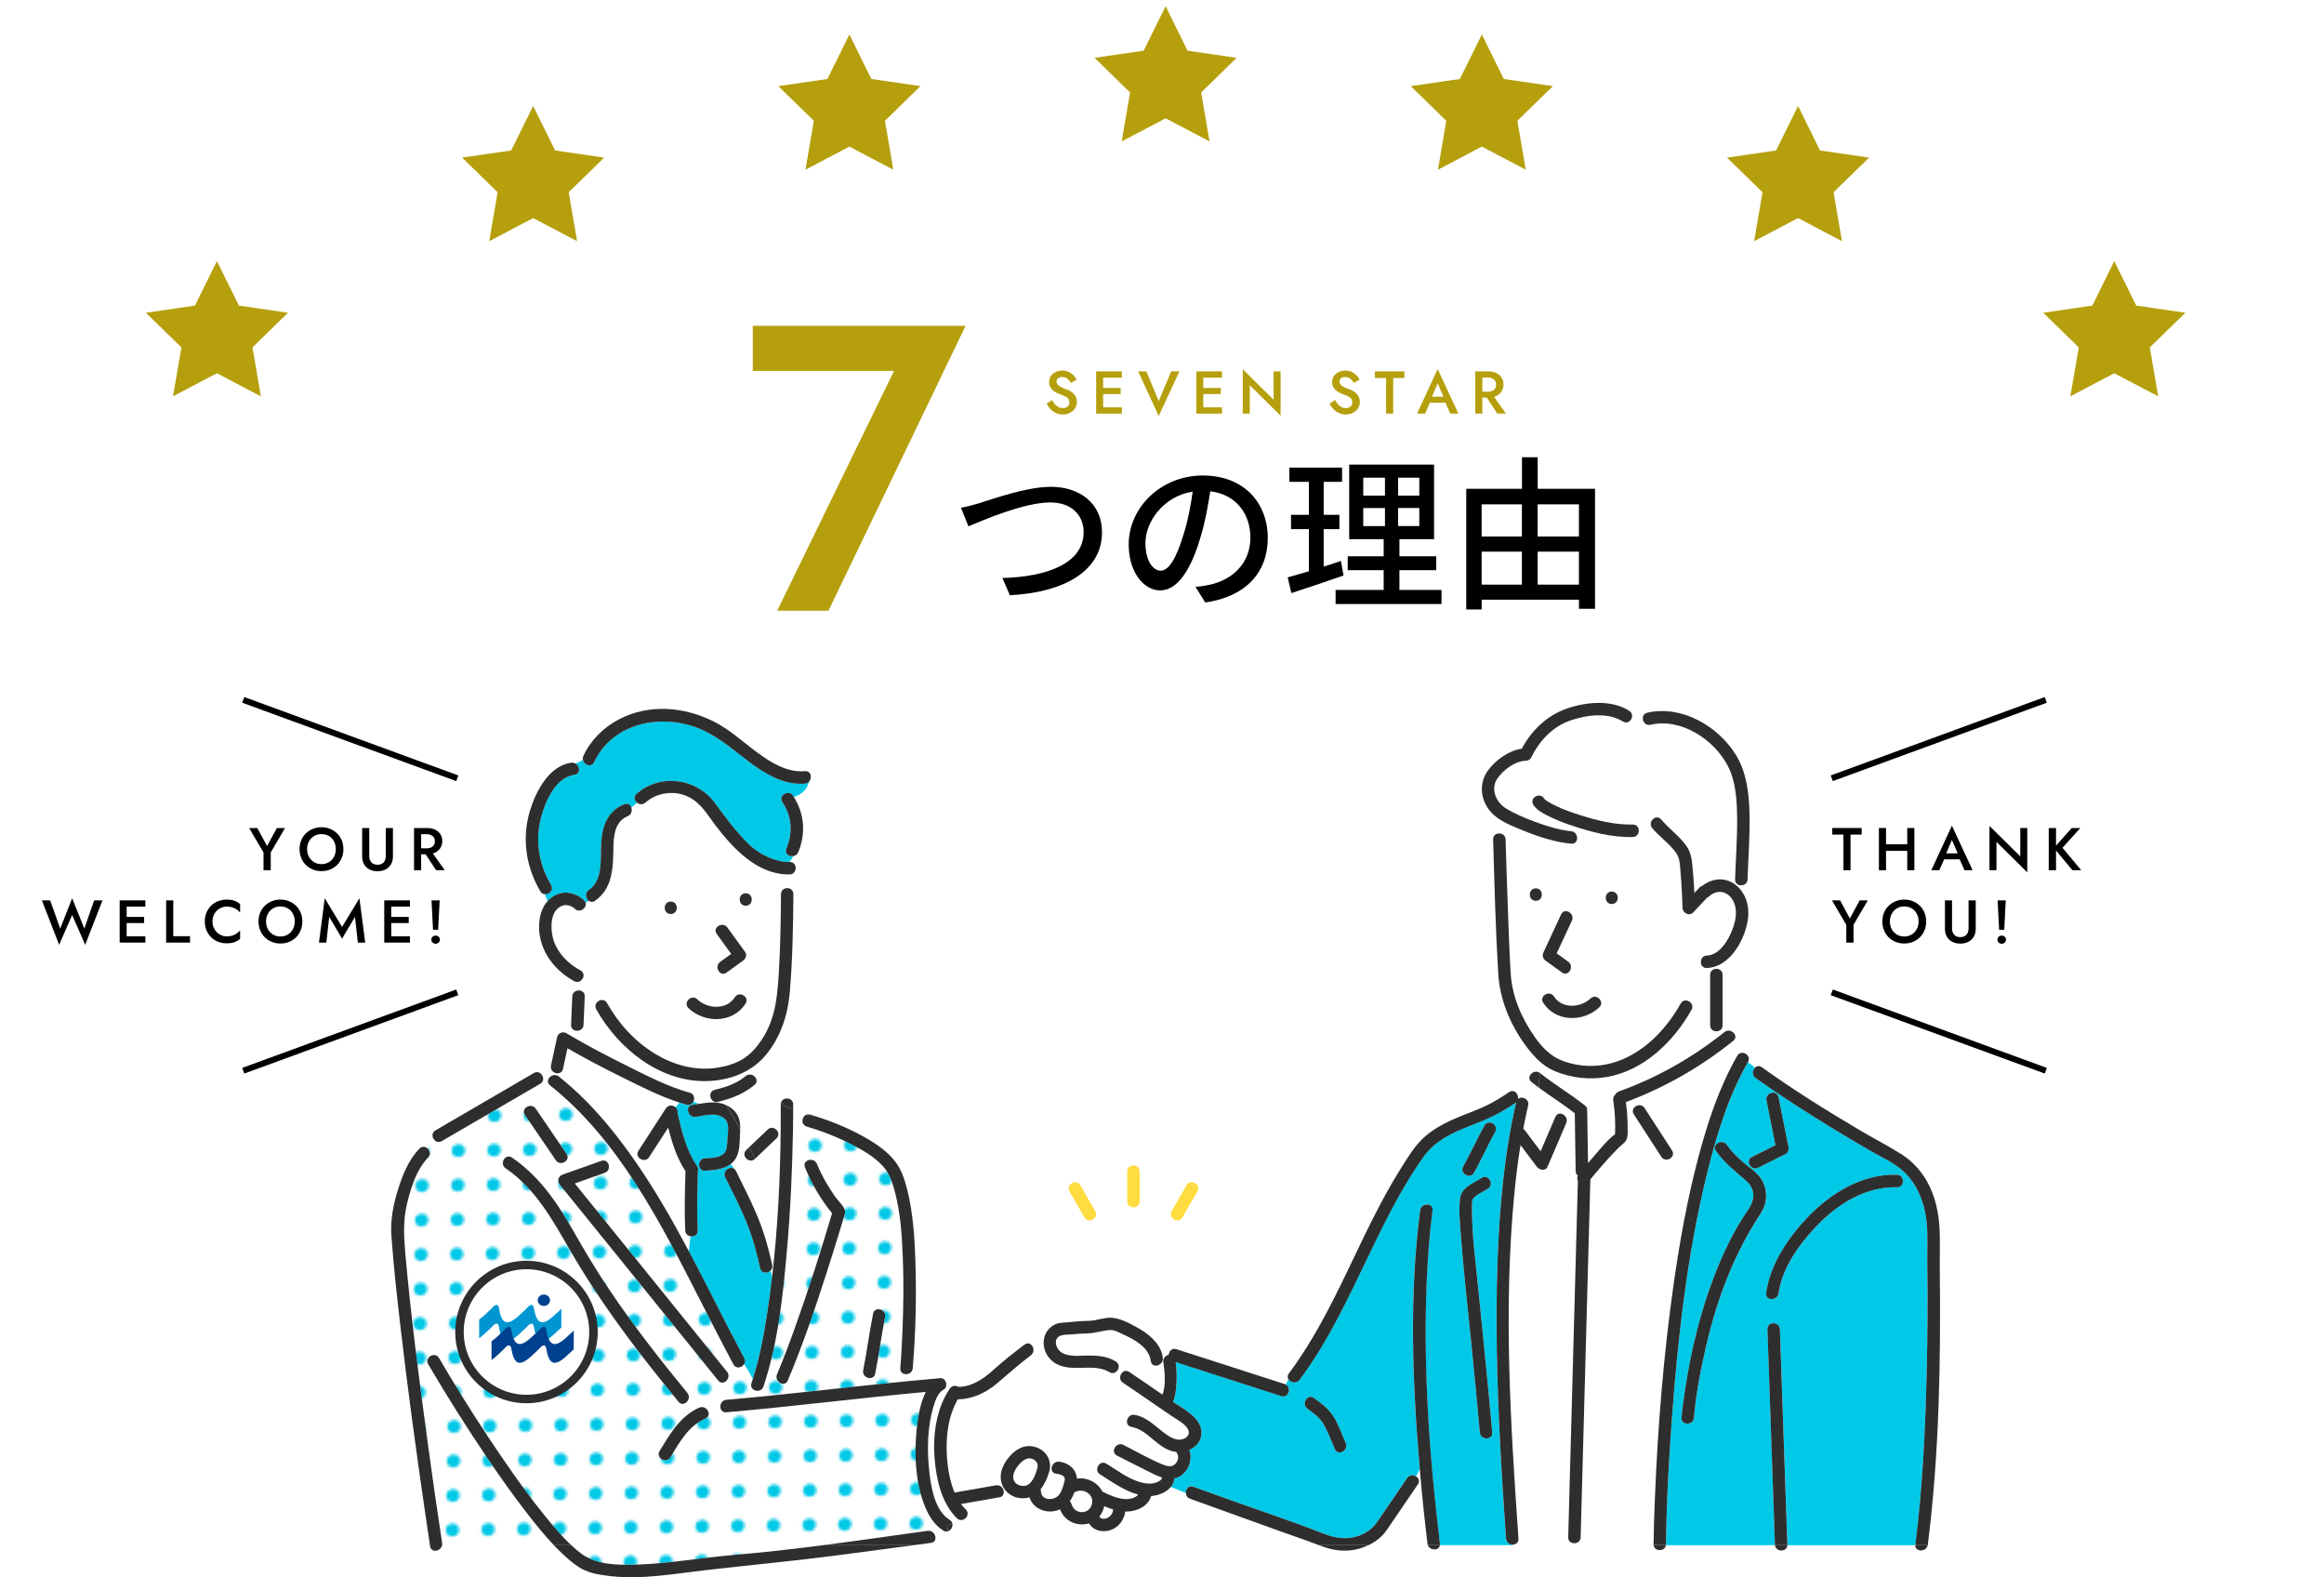 <?xml version="1.0" encoding="UTF-8"?><svg id="_イヤー_2" xmlns="http://www.w3.org/2000/svg" xmlns:xlink="http://www.w3.org/1999/xlink" viewBox="0 0 771 523.13"><defs><style>.cls-1{fill:#fff;}.cls-2{fill:#b59f0c;}.cls-3{stroke:#000;stroke-miterlimit:10;stroke-width:2px;}.cls-3,.cls-4{fill:none;}.cls-5{fill:#00418f;}.cls-6{fill:#2e2e2e;}.cls-7{fill:#0096d1;}.cls-8{fill:url(#_規パターン1_5);}.cls-9{fill:#ffdc3f;}.cls-10{fill:#00c8e7;}</style><pattern id="_規パターン1_5" x="0" y="0" width="12.5" height="12.5" patternTransform="translate(-6161.84 -4816.18) rotate(-89.11) scale(.88 .91) skewX(1.78)" patternUnits="userSpaceOnUse" viewBox="0 0 12.5 12.5"><g><rect class="cls-4" width="12.5" height="12.5"/><rect class="cls-1" x="0" y="0" width="12.5" height="12.5"/><circle class="cls-10" cx="6.25" cy="6.25" r="2.43"/></g></pattern></defs><g id="Main"><g><rect class="cls-4" width="771" height="523"/><g><g><path d="M325.18,166.79c4.45-1.37,15.4-5.33,23.48-5.33,9.46,0,16.94,5.44,16.94,15.07,0,12.87-12.59,19.96-30.58,20.9l-2.47-5.72c14.57-.38,26.95-4.73,26.95-15.23,0-5.55-3.96-9.84-11.05-9.84-8.63,0-22.16,5.83-27.17,7.92l-2.47-6.16c1.98-.33,4.29-.99,6.38-1.59Z"/><path d="M399.86,199.84l-3.24-5.17c1.87-.17,3.52-.44,4.89-.77,7.04-1.59,13.31-6.76,13.31-15.62,0-7.97-4.84-14.3-13.31-15.34-.77,4.95-1.7,10.28-3.3,15.45-3.3,11.22-7.86,17.43-13.31,17.43s-10.45-6.05-10.45-15.23c0-12.32,10.78-22.88,24.58-22.88s21.56,9.24,21.56,20.73-7.37,19.47-20.73,21.39Zm-14.79-10.56c2.47,0,5.06-3.57,7.59-12.04,1.38-4.34,2.36-9.35,3.02-14.19-9.9,1.59-15.67,10.17-15.67,16.99,0,6.32,2.69,9.24,5.06,9.24Z"/><path d="M445.73,190.88c-5.99,2.09-12.37,4.23-17.32,5.83l-1.21-5.22c1.98-.55,4.4-1.21,7.04-2.03v-13.97h-5.94v-4.73h5.94v-10.94h-6.49v-4.73h17.49v4.73h-6.1v10.94h5.22v4.73h-5.22v12.43c1.87-.6,3.85-1.21,5.72-1.87l.88,4.84Zm32.5,4.78v4.67h-35.14v-4.67h15.95v-6.54h-11.93v-4.62h11.93v-5.66h-11.44v-24.75h28.16v24.75h-11.49v5.66h12.21v4.62h-12.21v6.54h13.97Zm-25.96-31.29h7.2v-5.94h-7.2v5.94Zm0,10.12h7.2v-5.99h-7.2v5.99Zm18.59-16.06h-7.04v5.94h7.04v-5.94Zm0,10.06h-7.04v5.99h7.04v-5.99Z"/><path d="M529.16,162.11v39.81h-5.33v-3.02h-32.28v3.24h-5.11v-40.03h18.48v-10.45h5.22v10.45h19.03Zm-37.62,5.17v10.67h13.36v-10.67h-13.36Zm0,26.62h13.36v-10.94h-13.36v10.94Zm18.59-26.62v10.67h13.69v-10.67h-13.69Zm13.69,26.62v-10.94h-13.69v10.94h13.69Z"/></g><path class="cls-2" d="M249.74,108.06h70.6l-45.49,94.5h-17.01l38.75-79.52h-46.85v-14.98Z"/><g><g><path class="cls-8" d="M312.94,507.64c-3.24-2-5.13-5.41-6.43-8.88-2.86-7.66-3.23-16.54-2.41-24.6,.36-3.59,.94-7.23,2.23-10.62,.24-.62,.5-1.26,.8-1.88-22.08,2.02-44.08,4.85-66.17,6.75-1.9,.16-2.43-1.91-1.61-3.18,.32-.51,.86-.89,1.61-.95,20.14-1.73,40.21-4.23,60.32-6.2l.15-2.46c-1.26,.46-2.88-.14-2.74-1.83,.35-4.23,.56-8.47,.73-12.71,.32-7.92,.41-15.85,.11-23.77-.29-7.65-.79-15.51-2.87-22.92-.79-2.81-1.82-5.54-3.84-7.71-2.76-2.96-6.33-5.09-9.89-6.93-4.84-2.51-10-4.57-15.25-6.09-2.03-.59-1.75-3.23-.27-3.91-1.49-.53-2.84-1.49-4.27-1.96,0,2.25-.03,4.5-.07,6.74-.23,13.54-.85,27.08-2.04,40.57-1.32,14.98-2.96,30.44-7.76,44.76-.84,2.51-4.83,1.43-3.98-1.1,.16-.49,.32-.98,.48-1.47-.88-1.66-1.89-3.29-2.89-4.93-.71,1.25-2.7,1.77-3.58,.14-3.83-7.15-7.49-14.38-11.19-21.6-13.05-25.49-26.79-52.75-49.64-70.95-1.35-1.07-.59-2.67,.67-3.21-.07-.48-.03-1,.06-1.55-.39-.45-.6-1.06-.44-1.8l.1-.48c-1.48,.89-2.95,1.78-4.38,2.71,1.6,.33,2.51,2.77,.69,3.83-1.36,.79-2.72,1.58-4.08,2.38-9.52,5.54-19.04,11.09-28.56,16.63-.74,.43-1.46,.35-2.02,0-.91,.81-1.83,1.62-2.73,2.44,.83,.71,1.18,2.01,.21,3.02-3.87,4-5.76,10.14-7.01,15.42-1.32,5.56-1.04,10.76-.54,16.39,1.84,20.82,4.53,41.57,7.37,62.28,1.54,11.25,3.13,22.49,4.85,33.71,.04,.27,.03,.53-.01,.76h37.07c-3.11-3.28-5.97-6.82-8.73-10.38-4.67-6.01-9.08-12.23-13.35-18.54-6.85-10.14-13.41-20.5-19.58-31.06-1.35-2.3,2.23-4.38,3.57-2.09,6.94,11.87,14.33,23.49,22.14,34.81,4.14,6,8.41,11.92,13.02,17.58,2.71,3.32,5.53,6.73,8.7,9.68,1.01,.94,2.05,1.83,3.13,2.66,5.13,3.93,12.25,3.98,18.72,3.78,10.74-.34,21.38-2.31,32.08-3.2,9.9-.83,19.79-1.96,29.67-3.24,11.57-1.49,23.12-3.16,34.65-4.76,1.58-.22,2.61,1.16,2.59,2.36,1.62-.45,3.1-1.06,3.79-2.15-.38,.03-.79-.06-1.2-.31Zm-26.57-53.15c1.28-6.52,1.95-12,3.28-18.77,.51-2.61,4.49-1.5,3.98,1.1-1.28,6.52-1.95,12-3.28,18.77-.51,2.61-4.49,1.5-3.98-1.1Zm-28.6,1.31c2.09-4.9,3.96-9.91,5.76-14.92,4.55-12.68,8.69-25.54,12.5-38.47-3.74-4.57-6.78-9.79-8.99-15.24-1-2.47,3-3.53,3.98-1.1,1.58,3.89,3.72,7.55,6.13,10.98,.85,1.2,2.97,3.1,3.19,4.63,.1,.72-.23,1.49-.44,2.18-.4,1.35-.81,2.7-1.22,4.04-1.46,4.8-2.96,9.6-4.5,14.38-3.87,12-7.9,24-12.85,35.61-1.04,2.44-4.6,.33-3.57-2.09Zm-23.73,14.66c-5.73,2.56-8.51,7.78-11.66,12.89-1.39,2.26-4.96,.19-3.57-2.09,3.49-5.67,6.78-11.53,13.14-14.37,2.41-1.08,4.51,2.49,2.09,3.57Zm-34.54-85.44c2.51-.89,3.59,3.1,1.1,3.98-3.31,1.17-6.62,2.35-9.93,3.52,.95,1.17,1.9,2.35,2.85,3.52,15.89,19.63,31.8,39.25,47.65,58.92,1.65,2.05-1.25,4.99-2.92,2.92-4.09-5.07-8.19-10.14-12.29-15.21-13.39-16.56-26.78-33.11-40.19-49.66-1.01-1.24-.64-2.9,.91-3.45,4.27-1.52,8.54-3.03,12.81-4.54Zm-21.77-17.3c3.41,5,6.82,10,10.23,15,1.5,2.2-2.08,4.27-3.57,2.09-3.41-5-6.82-10-10.23-15-1.5-2.2,2.08-4.27,3.57-2.09Zm11.13,46.48c-5.69-9.88-11.45-20.15-21.1-26.71-2.19-1.49-.12-5.06,2.09-3.57,5.41,3.67,9.83,8.38,13.63,13.68,3.38,4.71,6.23,9.78,9.12,14.79,3.18,5.51,6.54,10.91,10.11,16.18,7.83,11.59,16.47,22.61,25.34,33.42,.85,1.04,.52,2.31-.25,3.04-.73,.7-1.85,.89-2.68-.12-4.84-5.9-9.61-11.86-14.23-17.94-7.98-10.49-15.44-21.36-22.02-32.78Z"/><path class="cls-1" d="M366,500.71c-.32,.86-.75,1.6-1.26,2.23,.3,.63,.81,.92,1.85,.77,1.44-.2,2.58-1.51,2.67-2.93,0-.04,0-.09,.01-.13-1-.3-1.99-.68-2.95-1.09-.08,.38-.19,.76-.33,1.15Z"/><path class="cls-1" d="M362.18,499.14c1.11-3.37-2.68-5.81-5.58-4.24-.06,.03-.12,.06-.17,.08-.39,1.05-.89,2.06-1.52,2.95,.27,.23,.48,.56,.6,.98,.95,3.34,5.57,3.59,6.68,.23Z"/><path class="cls-1" d="M344.22,486.71c.41-1.85-1.54-3.39-3.37-2.94-1.8,.43-3.6,2.73-4.3,4.3-1.14,2.55,.18,4.69,2.93,4.77,2.86,.09,4.13-3.95,4.74-6.13Z"/><path class="cls-1" d="M393.94,473.75c-1.17-1.73-3.41-2.85-5.09-3.99-1.81-1.23-3.62-2.46-5.42-3.7-3.62-2.49-7.24-4.99-10.88-7.43-1.57-1.05-.96-3.18,.32-3.77-.6-.4-1.18-.82-1.75-1.24-.24,1.27-1.6,2.36-3.03,1.5-5.91-3.57-14.2,1.14-19.53-4.2-2.01-2.01-2.74-4.95-2.04-7.47-1.6,.55-3.11,1.42-4.42,2.58,.9,.82,1.19,2.55-.11,3.52-3.91,2.94-7.54,6.17-11.25,9.35-3.42,2.92-8.04,5.17-12.63,5.24-.12,0-.23,0-.33-.02-3.3,5.73-4.07,12.69-3.62,19.2,.26,3.75,.94,8.03,2.53,11.75,4.58-.8,9.16-1.6,13.74-2.39,1.68-.29,2.74,1.27,2.57,2.53,.4-.06,.8-.14,1.2-.22-2.06-1.92-2.83-4.98-1.64-8.04,1.33-3.42,4.96-7.43,8.94-7.31,4.34,.14,7.51,3.57,6.77,7.83-.01,.11-.03,.23-.07,.35-.02,.1-.05,.19-.08,.27-.61,2.08-1.54,4.22-2.89,5.88,.09,.22,.14,.46,.15,.73,.09,2.79,3.67,3.13,5.48,1.61,1.11-.94,1.68-2.69,2.05-4.04,.15-.55,.51-1.55,.28-2.12-.4-.98-1.91-1.23-2.8-1.36-2.63-.36-1.5-4.34,1.1-3.98,3.22,.44,5.6,2.58,5.8,5.61,3.5-.49,6.95,1.35,8.44,4.3,2.26,1.14,4.74,2.28,7.28,2.48,1.53,.12,3.71-.21,4.6-1.5-4.59-1.17-8.62-4.2-12.62-6.66-2.26-1.39-.19-4.96,2.09-3.57,3.39,2.08,6.68,4.66,10.5,5.91,1.76,.58,3.78,.98,5.6,.47,.87-.24,2.35-.85,2.29-1.83-1.62-.49-3.17-1.31-4.63-2.04-3.41-1.72-6.81-3.44-10.22-5.16-2.38-1.2-.28-4.76,2.09-3.57,4.18,2.11,8.32,4.52,12.63,6.33,1.58,.66,3.46,1.34,4.71-.17,.97-1.17,1.16-2.49,.24-3.72-.04-.05-.06-.09-.09-.14-.46-.04-.9-.12-1.34-.24-5.23-1.45-8.13-7.07-13.48-8.04-2.62-.48-1.5-4.46,1.1-3.98,4.36,.79,7.07,4.14,10.54,6.54,1.56,1.08,3.49,2.12,5.43,1.49,1.71-.55,2.59-1.97,1.5-3.58Z"/><path class="cls-1" d="M549,497.25c.97-24.16,2.93-48.32,6.36-72.26,1.99-13.87,4.5-27.7,8.1-41.24,3.07-11.55,6.89-23.16,12.87-33.57,.47-.81,1.21-1.08,1.92-.98l-2.73-4.51c-.11,.2-.27,.39-.49,.56-10.88,8.71-22.57,15.42-35.6,20.3,.36,2.79,.56,5.62,.56,8.43,0,2.1,.29,3.99-1.46,5.35-.66,.51-1.59,1.42-2.29,2.14-3.03,3.08-5.86,6.39-8.61,9.73l-.33,12.19c-.59,21.74-1.18,43.49-1.77,65.23-.37,13.75-.75,27.51-1.12,41.26-.03,1.22-.92,1.88-1.86,1.98v.64h26.05c-.02-.11-.03-.22-.02-.34,.05-4.97,.23-9.94,.43-14.9Zm-3.4-129.72c3.03,4.68,6.06,9.37,9.09,14.05,1.45,2.24-2.13,4.31-3.57,2.09-3.03-4.68-6.06-9.37-9.09-14.05-1.45-2.24,2.13-4.31,3.57-2.09Z"/><path class="cls-1" d="M258.11,375.56c.23,.64,.14,1.39-.52,2.01-2.35,2.24-4.69,4.47-7.04,6.71,.04,.06,.07,.13,.11,.19-.04-.06-.07-.13-.11-.19l-.06,.06c-1.93,1.83-4.85-1.08-2.92-2.92,.31-.3,.62-.59,.93-.89-1.01-1.96-1.96-3.93-2.95-5.87-.01,.96-.07,1.94-.11,2.95-.1,2.68-.27,5.73-2.25,7.78-.25,.26-.52,.48-.79,.7,.41,.53,.85,1.05,1.22,1.61,.21,.17,.4,.4,.55,.7,2.47,5.01,5.02,9.98,7.16,15.14,2.14,5.17,3.67,10.51,4.84,15.98,.17,.8-.09,1.46-.55,1.91,.19,.6,.37,1.21,.54,1.81,1.86-16.04,2.68-32.29,2.83-48.44-.3,.25-.6,.5-.88,.76Z"/><path class="cls-1" d="M259.12,365.64c-2.81-2.48-5.13-5.51-8.15-7.53,.13,.57-.04,1.19-.65,1.71-3.25,2.7-6.68,4.16-10.6,5.24,.37,.46,.71,.94,1.05,1.41,.66,.29,1.31,.67,1.95,1.16,2.5,1.92,2.88,4.35,2.85,7.03,.98,1.94,1.94,3.91,2.95,5.87,2.06-1.96,4.11-3.92,6.17-5.87,1.27-1.21,2.98-.35,3.44,.91,.28-.26,.58-.51,.88-.76,.03-2.83,.03-5.66,.02-8.48,0-.25,.04-.48,.1-.68Z"/><path class="cls-1" d="M211.8,381.68c3.03-4.68,6.06-9.37,9.09-14.05,.83-1.28,2.35-1.14,3.23-.37,.42-.54,.86-1.06,1.33-1.56-6.7-2.16-13.13-5.46-19.38-8.57-6.01-2.99-12-6.09-17.82-9.46-.49,2.28-.99,4.55-1.48,6.83-.41,1.86-2.56,1.82-3.55,.7-.09,.54-.13,1.06-.06,1.55,.69-.3,1.52-.29,2.25,.29,6.24,4.97,11.83,10.7,16.88,16.87,3.07,3.74,5.94,7.61,8.68,11.57,.34-.5,.67-1.01,1.03-1.48-.56-.58-.77-1.44-.2-2.32Z"/><path class="cls-1" d="M229.09,410.04c-.89-.15-1.71-.8-1.77-1.96-.31-6.54-.12-13.12,.08-19.66-2.84-4.3-4.46-9.39-5.72-14.43-2.11,3.26-4.21,6.51-6.32,9.77-.87,1.35-2.52,1.12-3.37,.24-.36,.47-.69,.98-1.03,1.48,6.5,9.41,12.17,19.35,17.55,29.47,.19-1.64,.39-3.28,.58-4.92Z"/><path class="cls-10" d="M255.63,421.43c-1.03,1.01-3.05,.99-3.44-.81-1.13-5.27-2.58-10.46-4.62-15.45-2.05-5.01-4.57-9.83-6.96-14.68-1.02-2.08,1.57-3.94,3.02-2.78-.37-.56-.81-1.08-1.22-1.61-2.35,1.79-5.65,2.05-8.49,2.2-2.66,.15-2.64-3.99,0-4.13,1.94-.11,4.94-.09,6.36-1.69,1-1.12,.96-3.04,1.02-4.44,.1-2.3,.95-5.56-1.1-7.14-2.75-2.12-6.26-.9-9.37-.45-2.61,.37-3.72-3.61-1.1-3.98,.75-.11,1.49-.23,2.23-.35-.65-.24-1.28-.53-1.89-.84-.37,.84-1.22,1.45-2.36,1.14-.76-.21-1.51-.44-2.27-.69-.47,.5-.92,1.02-1.33,1.56,.49,.43,.79,1.06,.64,1.76,0,.03,.02,.05,.02,.08,1.38,6.05,2.91,12.49,6.48,17.67,.39,.57,.44,1.12,.28,1.6-.19,6.55-.39,13.15-.08,19.7,.07,1.5-1.21,2.15-2.36,1.96-.19,1.63-.39,3.28-.58,4.92,6.25,11.77,12.1,23.78,18.36,35.47,.38,.71,.32,1.4,0,1.95,1,1.64,2.01,3.27,2.89,4.93,2.25-7.13,3.65-14.53,4.77-21.92,.61-4.03,1.15-8.08,1.62-12.15-.16-.61-.35-1.21-.54-1.81Z"/><path class="cls-1" d="M208.22,270.72c-5.21,2.14-4.64,8.72-4.78,13.36-.18,5.67-1.06,11.24-6.03,14.69-.79,.55-1.56,.43-2.12,0-.32,.26-.66,.49-1.02,.66,.49,1.69-1.85,3.52-3.51,2.02-1.64-1.48-3.83-1.74-5.57-.28-2.12,1.77-2.36,4.89-2.17,7.44,.44,5.89,4.54,10.53,9.55,13.24,2.34,1.27,.25,4.83-2.09,3.57-.04-.02-.08-.05-.13-.07,.31,1.08,.57,2.19,.86,3.3,1.23-.44,2.85,.17,2.78,1.85-.13,3.14-.27,6.27-.4,9.41-.08,1.91-2.24,2.45-3.41,1.61-.13,.76-.28,1.52-.45,2.25,5.84,3.41,11.87,6.54,17.91,9.56,6.8,3.4,13.81,7.04,21.16,9.09,1.42,.4,1.72,1.8,1.26,2.85,.61,.32,1.24,.6,1.89,.84,3.06-.48,6.02-.87,8.81,.36-.34-.48-.69-.95-1.05-1.41-.49,.14-1,.27-1.51,.39-2.59,.64-3.68-3.35-1.1-3.98,3.71-.91,7-1.96,10.02-4.37,.02-.55,.04-1.11,.07-1.66-3.91,2.05-8.38,3.04-12.88,3.13-15.5,.29-29.22-10.83-36.5-23.8-1.3-2.32,2.27-4.4,3.57-2.09,3.83,6.82,9.27,12.79,15.98,16.86,5.92,3.59,12.84,5.57,19.79,4.7,3.35-.42,6.93-1.41,9.77-3.29,2.75-1.83,4.89-4.53,6.56-7.35,3.93-6.62,4.44-13.73,4.91-21.25,.53-8.58,.64-17.18,.7-25.78,0-1.26,.94-1.92,1.91-1.99v-4.55c-10.08-.32-17.91-8.76-23.59-16.2-2.83-3.71-4.73-7.42-9.1-9.56-4.58-2.25-10.39-1.41-14.2,1.94-.9,.79-1.98,.63-2.72,.06-.64,.51-1.28,1.04-1.93,1.56,.35,1.02,.04,2.38-1.23,2.9Zm39.18,25.55c2.66,0,2.66,4.13,0,4.13s-2.66-4.13,0-4.13Zm-6.05,11.38c1.97,2.72,3.93,5.44,5.9,8.15,.7,.97,.1,2.22-.74,2.83-1.83,1.32-3.66,2.64-5.49,3.96-2.16,1.56-4.22-2.03-2.09-3.57,1.22-.88,2.44-1.76,3.66-2.64-1.6-2.22-3.2-4.43-4.81-6.65-1.56-2.16,2.02-4.22,3.57-2.09Zm-10.01,23.8c3.41,3.23,9.69,3.59,12.44-.69,1.44-2.23,5.01-.16,3.57,2.09-4.22,6.56-13.53,6.65-18.93,1.53-1.93-1.83,.99-4.75,2.92-2.92Zm-8.82-32.44c2.66,0,2.66,4.13,0,4.13s-2.66-4.13,0-4.13Z"/><path class="cls-10" d="M267.02,259.9c-6.98,.64-13.63-3.5-18.95-7.55-5.75-4.38-10.93-9.03-17.92-11.38-12.25-4.11-27.22-.7-33.04,11.8-.91,1.96-3.44,.94-3.75-.8-.68,.57-1.52,.96-2.41,1.31,1.45,.9,1.69,3.4-.36,3.68-6.18,.84-9.57,8.54-11.02,13.82-2.15,7.81-.85,15.82,3.24,22.75,.97,1.64-.58,3.17-2.03,3.07,.27,.76,.57,1.5,.9,2.25,.78-.87,1.73-1.6,2.87-2.1,3.22-1.44,6.59-.52,9.13,1.78,.31,.28,.5,.59,.59,.9,.36-.17,.7-.4,1.02-.66-1.01-.78-1.35-2.6,.04-3.56,4.73-3.29,3.86-10.14,4.1-15.15,.29-5.84,1.91-10.94,7.69-13.31,1.16-.48,2.02,.17,2.33,1.08,.65-.52,1.29-1.05,1.93-1.56-.91-.7-1.3-2.01-.2-2.98,7.76-6.81,19.78-5.27,25.9,2.96,3.64,4.9,7.09,9.7,11.53,13.95,3.32,3.17,8.52,5.74,13.19,5.71,.59-.55,1.04-1.22,1.36-1.95-1.41,.23-2.97-.79-2.3-2.44,2.2-5.37,1.91-10.59-1.32-15.48-1.47-2.23,2.11-4.3,3.57-2.09,.09,.13,.16,.26,.24,.39,2.49-.73,4.53-2.58,5.05-5.12-.33,.36-.79,.62-1.39,.68Z"/><path class="cls-1" d="M312.96,460.95c-1.71,.85-2.7,3.56-3.33,5.72-1.97,6.77-2.11,14.23-1.35,21.2,.57,5.22,1.8,13.15,6.74,16.2,.52,.32,.81,.77,.92,1.23,.7-.37,1.35-.85,2.01-1.36-.16-.09-.32-.21-.47-.35-5.09-4.97-6.86-12.91-7.41-19.74-.64-7.89,.5-16.57,5.02-23.25,.27-.4,.62-.66,.99-.8-.55-.59-1.34-.97-2.18-1.07,.18,.85-.08,1.79-.93,2.21Z"/><path class="cls-1" d="M578.89,293.27c-1.23,.81-3.31,.26-3.25-1.63,.22-6.87,.76-13.74,.67-20.62-.07-5.64-.43-11.78-3.04-16.9-4.51-8.83-15.55-16.1-25.68-13.75-1.25,.29-2.15-.49-2.46-1.44-1.18-.54-2.4-1.01-3.65-1.36-.09,1.39-1.52,2.7-3.04,1.74-5-3.17-12.02-2.19-17.35-.38-6.03,2.05-10.34,6.77-13.11,12.37-.32,.65-1.09,1.01-1.78,1.02-3.56,.07-7.62,3.16-9.5,6.03-2.32,3.53-.16,7.87,2.95,9.78,3.02,1.85,6.37,3.24,9.69,4.46,3.83,1.42,7.86,2.71,11.94,3.1,.79,.08,1.35,.51,1.66,1.07,2.81,.77,5.7,.58,8.37-.22-3.23-.67-6.42-1.61-9.47-2.63-2.94-.98-5.87-2.09-8.63-3.51-1.65-.85-3.5-1.87-4.5-3.49-1.4-2.27,2.17-4.34,3.57-2.09,.03,.05,.12,.19,.47,.47,.18,.14,.48,.34,.71,.49,.88,.56,1.81,1.04,2.74,1.49,2.5,1.2,5.13,2.14,7.77,2.98,5.68,1.81,11.74,3.35,17.74,3.2,1.69-.04,2.3,1.61,1.85,2.84,1.87,.18,3.67,.03,5.59-.54-.33-.34-.65-.7-.96-1.06-.22-.26-.36-.53-.45-.81-2.2,.05-4.39-.25-6.59-.98,2.2,.73,4.39,1.03,6.59,.98-.54-1.88,1.86-3.87,3.37-2.11,2.65,3.11,6.14,5.56,8.48,8.92,1.49,2.13,1.7,4.56,1.95,7.07,.28,2.79,.46,5.6,.6,8.4,.57-.6,1.13-1.2,1.7-1.81,.31-.32,.64-.51,.98-.59,3.26-2.53,7.51-2.97,10.97-.32,1.27,.97,2.23,2.18,2.92,3.54,.23-1.24,.34-2.5,.2-3.73Z"/><path class="cls-1" d="M543.54,276.31c-.26,.7-.88,1.27-1.85,1.3-3.46,.09-6.96-.34-10.4-1.05-2.67,.8-5.56,.99-8.37,.22,.73,1.29,.18,3.25-1.66,3.07-5.24-.51-10.32-2.13-15.19-4.08-3.1-1.24-6.63-2.54-9.4-4.59-.53,1.71-.48,3.57,0,5.34,1.19-.37,2.76,.26,2.81,1.89,.21,7.22,.45,14.43,.71,21.65,.27,7.51,.52,15.02,.96,22.51,.46,7.85,3.54,15.03,8.06,21.44,2.57,3.65,5.52,6.62,9.8,8.07,5.08,1.72,10.5,1.96,15.68,.52,10.07-2.79,17.91-10.87,22.89-19.77,1.3-2.32,4.87-.24,3.57,2.09-5.92,10.57-15.86,20.2-28.21,22.3-5.72,.97-11.55,.32-16.93-1.87-1.59-.64-3.01-1.52-4.31-2.54-.19,1.05-.46,2.11-.7,3.16,4.77,3.82,10.09,6.9,14.85,10.73,.63,.51,.8,1.12,.67,1.7,.03,.15,.05,.31,.06,.48,.09,5.63,.17,11.25,.26,16.88,.76-.89,1.52-1.78,2.29-2.65,2.03-2.31,4.14-5.04,6.68-6.9,.16-3.73-.03-7.53-.6-11.21-.13-.83,.19-1.51,.7-1.97,.22-.42,.6-.78,1.16-.99,12-4.36,22.9-10.37,32.98-18.1,0-.66-.01-1.31-.03-1.95-1.19,.31-2.67-.32-2.67-1.92v-16.73c0-1.45,1.23-2.11,2.35-1.98l-.06-1.02c-1.06,.43-2.19,.69-3.38,.73-2.66,.09-2.65-4.04,0-4.13,4.98-.17,8.33-7.1,9.29-11.2,.62-2.66,.58-5.63-1.16-7.88-1.95-2.53-5.02-2.68-7.35-.57-.21,.19-.44,.33-.67,.42-1.54,1.64-3.09,3.29-4.63,4.93-1.27,1.35-3.47,.26-3.53-1.46-.14-4.04-.35-8.08-.69-12.1-.19-2.14-.19-4.47-1.5-6.27-1.92-2.62-4.61-4.67-6.88-7.03-1.92,.58-3.72,.73-5.59,.54Zm-31.47,39.52c1.95-4.19,3.9-8.37,5.84-12.56,1.12-2.41,4.68-.31,3.57,2.09-1.68,3.61-3.36,7.23-5.04,10.84,1.28,.92,2.56,1.85,3.84,2.77,2.14,1.54,.08,5.12-2.09,3.57-1.79-1.29-3.59-2.59-5.38-3.88-.98-.71-1.25-1.74-.74-2.83Zm-2.55-17.06c-2.66,0-2.66-4.13,0-4.13s2.66,4.13,0,4.13Zm21.06,35.31c-5.32,5.04-14.47,4.94-18.62-1.51-1.45-2.24,2.13-4.31,3.57-2.09,2.69,4.17,8.8,3.82,12.13,.67,1.93-1.83,4.86,1.09,2.92,2.92Zm4.13-34.24c-2.66,0-2.66-4.13,0-4.13s2.66,4.13,0,4.13Z"/><path class="cls-10" d="M639.17,455.96c.31-12.49,.37-25,.21-37.49-.06-4.6,.28-9.52-.32-14.08-.76-5.76-2.98-11.47-7.23-15.55-3.21-3.09-7.51-4.94-11.34-7.15-4.25-2.44-8.46-4.95-12.63-7.51-8.62-5.29-17.2-10.73-25.42-16.64-1.3-.94-1.05-2.63-.16-3.46l-2.4-1.76c-6.69,11.67-10.62,24.86-13.78,37.86-6.41,26.38-9.47,53.57-11.45,80.61-1.01,13.75-1.79,27.57-1.93,41.36,0,.12-.01,.23-.03,.34h36.19c0-.07-.02-.14-.02-.21-.1-2.98-.21-5.96-.31-8.93-.44-12.77-.89-25.55-1.33-38.32-.28-8.05-.56-16.1-.84-24.15-.09-2.66,4.04-2.65,4.13,0,.1,2.98,.21,5.96,.31,8.93,.44,12.77,.89,25.55,1.33,38.32,.28,8.05,.56,16.1,.84,24.15,0,.07,0,.14,0,.21h42.45c0-.07,0-.14,.02-.21,2.36-18.67,3.27-37.52,3.73-56.32Zm-57.96-72.24c2.6-1.3,5.2-2.6,7.8-3.9-.99-4.95-1.98-9.89-2.97-14.84-.52-2.6,3.46-3.7,3.98-1.1,1.1,5.51,2.2,11.02,3.31,16.53,.17,.86-.09,1.91-.95,2.33-3.03,1.51-6.06,3.03-9.09,4.54-2.37,1.19-4.46-2.38-2.09-3.57Zm2.92,18.76c-8.82,13.36-14.37,28.04-18.02,43.59-1.86,7.92-3.42,16.02-4.11,24.14-.22,2.63-4.35,2.65-4.13,0,.24-2.82,.63-5.64,1.05-8.44,1.96-13.3,5.13-26.54,10.02-39.08,2.91-7.46,6.41-14.74,10.96-21.34,2.41-3.5,2.6-6.98-.82-9.91-3.56-3.04-7.02-5.78-9.77-9.64-1.55-2.17,2.04-4.23,3.57-2.09,1.64,2.31,3.61,4.27,5.78,6.08,1.82,1.52,3.91,2.86,5.32,4.79,2.58,3.54,2.54,8.29,.16,11.9Zm45.21-8.71c-10.42-.3-19.69,5.55-26.67,12.85-5.62,5.87-11.5,13.97-12.58,22.27-.34,2.6-4.47,2.63-4.13,0,1.23-9.51,7.3-18.42,13.79-25.2,7.71-8.06,18.12-14.38,29.6-14.06,2.66,.08,2.66,4.21,0,4.13Z"/><path class="cls-1" d="M520.27,509.87c.14-4.99,.27-9.99,.41-14.98,.59-21.74,1.18-43.49,1.77-65.23,.34-12.65,.69-25.29,1.03-37.94-.25-.54-.31-1.19-.03-1.8-.41-.33-.69-.84-.71-1.52-.1-6.39-.19-12.77-.29-19.16-3.83-3.01-7.99-5.6-11.92-8.48,0,.06,.01,.11,.02,.17,0-.06-.01-.11-.02-.17-.78-.57-1.55-1.15-2.3-1.75-1.57,1.43-3.33,2.5-5.16,3.55,.43,.51,.66,1.24,.53,1.93,1.28-1.08,3.86,.04,3.37,2.16-.6,2.58-1.13,5.18-1.62,7.78,.21,.14,.41,.31,.59,.55,1.72,2.3,3.44,4.59,5.17,6.89,1.63-3.81,3.27-7.62,4.9-11.43,1.05-2.44,4.6-.33,3.57,2.09-2.07,4.82-4.13,9.64-6.2,14.46-.68,1.59-2.76,1.07-3.57,0-1.8-2.39-3.59-4.79-5.39-7.18-.85,5.3-1.52,10.63-2.04,15.97-3.68,38.03-1.31,76.52,1.36,114.54,.09,1.28-.82,1.94-1.81,1.98,0,.07,.01,.15,.02,.22h20.59v-.64c-1.12,.12-2.31-.54-2.27-1.98Z"/><path class="cls-10" d="M499.61,510.29c-.76-10.78-1.45-21.56-2-32.36-.99-19.54-1.51-39.12-.85-58.68,.61-17.99,2.16-36.09,6.21-53.66-.08,.07-.16,.14-.26,.21-3.15,2.16-6.39,4.04-9.91,5.53-3.9,1.65-7.93,3-11.69,4.97-3.37,1.77-6.38,3.98-8.64,7.08-2.41,3.32-4.6,6.81-6.68,10.34-4.1,6.97-7.68,14.23-11.19,21.52-7.01,14.55-13.76,29.37-23.46,42.37-1.03,1.38-2.92,.97-3.66-.07-.32,.55-.64,1.1-.97,1.64,2.09,1.04,.99,4.63-1.43,3.85-1.5-.48-2.99-.96-4.49-1.45-10.18-3.28-20.36-6.55-30.54-9.83,.3,2.35,.4,4.73,.26,7.1-.12,2-.34,4.22-1.17,6.11,3.68,2.44,9.57,5.3,9.46,10.39-.06,2.67-1.81,4.55-4.05,5.51,1.49,3.7-.93,8.66-4.95,9.46-.05,1.07-.48,2.02-1.16,2.84l4.96,2.03c-.07-1.31,.94-2.65,2.5-2.09,4.11,1.48,8.22,2.96,12.33,4.44,10.21,3.68,20.58,7.09,30.69,11.05,4.44,1.74,8.89,2.33,13.33,.12,2.77-1.38,3.84-2.8,5.48-5.2,3.02-4.43,6.05-8.86,9.07-13.29,.77-1.13,2.1-1.12,3-.54l1.19-2.38c-2.44-28.45-3.58-57.48,.11-85.86,.34-2.6,4.47-2.63,4.13,0-1,7.71-1.6,15.46-1.93,23.23-1.22,29.1,.86,58.37,4.37,87.25,.02,.2,.02,.38,0,.55h24.25c0-.07-.01-.15-.02-.22-1.07,.05-2.22-.61-2.32-1.98Zm-56.74-29.61c-1.24-2.76-2.26-5.7-3.78-8.32-1.27-2.19-3.26-3.69-5.31-5.12-2.16-1.52-.1-5.1,2.09-3.57,2.43,1.7,4.79,3.49,6.43,6.01,1.77,2.73,2.82,5.96,4.14,8.91,1.08,2.41-2.48,4.51-3.57,2.09Zm48.06-5.59c-.9-10.08-1.87-20.15-2.88-30.23-1.22-12.23-2.64-24.45-3.52-36.71-.22-3.07-.5-6.21-.29-9.29,.06-.86,.12-1.76,.43-2.57,1.08-2.86,4.5-4.08,6.87-5.61,2.24-1.45,4.31,2.12,2.09,3.57-1.69,1.1-3.77,1.85-5.07,3.44-.05,.15-.09,.31-.11,.46-.03,.27-.03,.2-.02,.11v.06c-.03,.24-.05,.47-.06,.71-.04,.65-.04,1.31-.04,1.97,.04,8.84,1.23,17.74,2.11,26.52,1.59,15.85,3.21,31.71,4.63,47.58,.24,2.65-3.9,2.63-4.13,0Zm5.09-99.7c-2.5,4.44-4.52,9.12-7.02,13.56-1.31,2.32-4.87,.23-3.57-2.09,2.5-4.44,4.52-9.12,7.02-13.56,1.31-2.32,4.87-.23,3.57,2.09Z"/><path class="cls-1" d="M381.82,451.45c-.63-4.62-5.36-7.12-9.2-8.88-1.34-.61-2.82-1.53-4.29-1.44-2.45,.14-4.77,1.02-7.24,1.1-1.77,.06-3.52,.16-5.28,.33-1.18,.12-2.98,0-4.07,.49-2.3,1.03-1.44,4.01,.07,5.24,2.17,1.77,5.75,1.39,8.33,1.32,3.53-.08,6.94,.05,10.04,1.93,.84,.51,1.09,1.32,.95,2.07,.57,.43,1.15,.85,1.75,1.24,.51-.24,1.13-.23,1.77,.2,3.7,2.48,7.36,5.02,11.04,7.54,1.19-3.22,.74-7.7,.28-10.73-.14-.95,.3-1.7,.93-2.14-.43-.06-.85-.11-1.24-.23,.07,.28,.12,.57,.16,.86,.35,2.6-3.63,3.72-3.98,1.1Z"/><path class="cls-6" d="M557.59,332.83c-4.98,8.9-12.82,16.98-22.89,19.77-5.18,1.43-10.6,1.2-15.68-.52-4.28-1.45-7.23-4.42-9.8-8.07-4.52-6.41-7.6-13.59-8.06-21.44-.44-7.5-.69-15.01-.96-22.51-.26-7.22-.51-14.43-.71-21.65-.05-1.63-1.62-2.26-2.81-1.89,.25,.91,.61,1.79,1.08,2.61-.47-.82-.83-1.7-1.08-2.61-.75,.23-1.35,.86-1.32,1.89,.42,14.82,.81,29.66,1.69,44.46,.52,8.63,3.87,16.7,8.93,23.69,1.68,2.32,3.53,4.52,5.74,6.26,.03-.19,.06-.37,.09-.56-.03,.19-.06,.37-.09,.56,1.3,1.03,2.73,1.9,4.31,2.54,5.38,2.18,11.21,2.84,16.93,1.87,12.35-2.1,22.28-11.73,28.21-22.3,1.3-2.32-2.27-4.41-3.57-2.09Z"/><path class="cls-6" d="M578.69,297c-.2,1.09-.49,2.16-.78,3.19,.29-1.02,.58-2.1,.78-3.19-.69-1.35-1.65-2.56-2.92-3.54-3.46-2.65-7.71-2.21-10.97,.32-.34,.08-.67,.27-.98,.59-.57,.6-1.13,1.2-1.7,1.81-.14-2.81-.32-5.61-.6-8.4-.25-2.51-.46-4.94-1.95-7.07-2.34-3.36-5.83-5.81-8.48-8.92-1.51-1.76-3.91,.24-3.37,2.11,1.52-.03,3.05-.23,4.57-.57-1.52,.34-3.05,.54-4.57,.57,.08,.28,.22,.55,.45,.81,2.42,2.84,5.64,5.08,7.84,8.09,1.32,1.8,1.32,4.13,1.5,6.27,.35,4.02,.55,8.07,.69,12.1,.06,1.72,2.26,2.81,3.53,1.46,1.54-1.64,3.09-3.29,4.63-4.93,.23-.09,.46-.23,.67-.42,2.33-2.11,5.39-1.96,7.35,.57,1.74,2.25,1.78,5.22,1.16,7.88-.96,4.1-4.31,11.03-9.29,11.2-2.65,.09-2.66,4.22,0,4.13,1.19-.04,2.32-.3,3.38-.73l-.1-1.61,.1,1.61c5.92-2.4,9.72-10.22,10.31-16.03,.26-2.51-.13-5.09-1.25-7.3Z"/><path class="cls-6" d="M534.71,295.71c-2.66,0-2.66,4.13,0,4.13s2.66-4.13,0-4.13Z"/><path class="cls-6" d="M509.52,294.64c-2.66,0-2.66,4.13,0,4.13s2.66-4.13,0-4.13Z"/><path class="cls-6" d="M517.91,303.27c-1.95,4.19-3.9,8.37-5.84,12.56-.51,1.09-.24,2.12,.74,2.83,1.79,1.29,3.59,2.59,5.38,3.88,2.16,1.56,4.23-2.03,2.09-3.57-1.28-.92-2.56-1.85-3.84-2.77,1.68-3.61,3.36-7.23,5.04-10.84,1.11-2.4-2.45-4.5-3.57-2.09Z"/><path class="cls-6" d="M511.96,332.58c4.15,6.45,13.3,6.54,18.62,1.51,1.93-1.83-.99-4.75-2.92-2.92-3.33,3.15-9.44,3.5-12.13-.67-1.44-2.23-5.01-.16-3.57,2.09Z"/><path class="cls-6" d="M569.7,321.35l.31,4.9-.31-4.9c-1.12-.13-2.35,.52-2.35,1.98v16.73c0,1.59,1.48,2.23,2.67,1.92-.04-1.5-.14-2.99-.38-4.6,.23,1.61,.33,3.1,.38,4.6,.8-.21,1.46-.85,1.46-1.92v-16.73c0-1.21-.85-1.87-1.78-1.98Z"/><path class="cls-6" d="M426.53,459.19c-.55,.91-1.15,1.79-1.91,2.55,.76-.76,1.36-1.64,1.91-2.55-.1-.05-.21-.1-.33-.14-10.48-3.37-20.97-6.75-31.45-10.12-1.5-.48-2.99-.96-4.49-1.45-1.46-.47-2.44,.66-2.53,1.85-.3,.07-.59,.2-.85,.38,.6,.08,1.22,.17,1.79,.45-.57-.29-1.19-.37-1.79-.45-.64,.44-1.08,1.19-.93,2.14,.46,3.03,.91,7.51-.28,10.73-3.67-2.52-7.34-5.06-11.04-7.54-.63-.42-1.25-.43-1.77-.2,.82,.55,1.67,1.06,2.58,1.51-.91-.46-1.76-.97-2.58-1.51-1.28,.59-1.89,2.71-.32,3.77,3.65,2.45,7.27,4.94,10.88,7.43,1.8,1.24,3.61,2.48,5.42,3.7,1.68,1.14,3.92,2.25,5.09,3.99,1.09,1.61,.21,3.03-1.5,3.58-1.94,.62-3.87-.41-5.43-1.49-3.47-2.4-6.17-5.75-10.54-6.54-2.6-.47-3.71,3.51-1.1,3.98,5.35,.97,8.25,6.6,13.48,8.04,.43,.12,.88,.2,1.34,.24,.03,.05,.06,.09,.09,.14,.92,1.24,.73,2.55-.24,3.72-1.25,1.5-3.13,.83-4.71,.17-4.31-1.81-8.45-4.22-12.63-6.33-2.37-1.2-4.46,2.37-2.09,3.57,3.41,1.72,6.81,3.44,10.22,5.16,1.46,.73,3.01,1.55,4.63,2.04,.06,.98-1.42,1.59-2.29,1.83-1.82,.51-3.84,.11-5.6-.47-3.82-1.25-7.11-3.83-10.5-5.91-2.27-1.4-4.35,2.18-2.09,3.57,4,2.46,8.03,5.49,12.62,6.66-.89,1.29-3.08,1.63-4.6,1.5-2.54-.21-5.02-1.34-7.28-2.48-1.49-2.95-4.94-4.8-8.44-4.3-.19-3.03-2.58-5.17-5.8-5.61-2.6-.36-3.73,3.62-1.1,3.98,.89,.12,2.4,.38,2.8,1.36,.23,.57-.12,1.57-.28,2.12-.38,1.35-.94,3.1-2.05,4.04-1.81,1.53-5.4,1.19-5.48-1.61,0-.27-.06-.52-.15-.73,1.34-1.66,2.27-3.8,2.89-5.88,.03-.09,.06-.18,.08-.27,.03-.12,.05-.24,.07-.35,.74-4.26-2.43-7.69-6.77-7.83-3.97-.13-7.61,3.88-8.94,7.31-1.18,3.05-.42,6.12,1.64,8.04,.91-.19,1.83-.42,2.82-.59-.99,.16-1.91,.39-2.82,.59,1.08,1.01,2.52,1.7,4.22,1.91,1.16,.14,2.2,.03,3.14-.27,1.29,4.12,6.22,5.77,10.14,3.98,1.52,4.14,5.95,5.79,9.59,4.66,1.15,1.88,3.24,2.85,5.76,2.54,3.4-.42,5.84-3.18,6.28-6.46,.65,.01,1.29-.02,1.94-.12,3.06-.47,5.86-2.16,6.65-5.03,2.45-.13,5.07-1.24,6.53-3l-1.14-.47,1.14,.47c.67-.81,1.1-1.77,1.16-2.84,4.03-.8,6.45-5.77,4.95-9.46,2.24-.95,3.99-2.84,4.05-5.51,.11-5.09-5.78-7.95-9.46-10.39,.84-1.89,1.05-4.11,1.17-6.11,.14-2.37,.04-4.75-.26-7.1,10.18,3.28,20.36,6.55,30.54,9.83,1.5,.48,2.99,.96,4.49,1.45,2.42,.78,3.52-2.81,1.43-3.85Zm-82.31,27.52c-.61,2.18-1.88,6.23-4.74,6.13-2.75-.09-4.07-2.22-2.93-4.77,.7-1.57,2.51-3.87,4.3-4.3,1.83-.44,3.79,1.09,3.37,2.94Zm17.96,12.43c-1.1,3.36-5.72,3.11-6.68-.23-.12-.43-.33-.75-.6-.98,.63-.88,1.14-1.9,1.52-2.95,.06-.03,.11-.05,.17-.08,2.9-1.57,6.69,.87,5.58,4.24Zm7.08,1.64c-.09,1.42-1.23,2.73-2.67,2.93-1.05,.14-1.56-.14-1.85-.77,.51-.63,.94-1.37,1.26-2.23,.14-.39,.25-.77,.33-1.15,.96,.42,1.95,.79,2.95,1.09,0,.04-.01,.08-.01,.13Z"/><path class="cls-6" d="M439.09,472.36c1.52,2.62,2.54,5.56,3.78,8.32,1.09,2.42,4.65,.32,3.57-2.09-1.33-2.95-2.38-6.19-4.14-8.91-1.63-2.52-4-4.31-6.43-6.01-2.18-1.53-4.25,2.05-2.09,3.57,2.04,1.43,4.04,2.94,5.31,5.12Z"/><path class="cls-6" d="M385.64,449.49c-.64-.19-1.18-.55-1.52-1.39,.34,.84,.88,1.2,1.52,1.39-.98-4.21-4.73-7.19-8.36-9.2-3.07-1.7-6.64-3.66-10.22-3.16-1.32,.18-2.61,.51-3.92,.76-1.29,.25-2.57,.2-3.89,.26-1.46,.07-2.92,.21-4.37,.37-1.61,.17-3.56,.07-5.01,.82-1.79,.92-2.9,2.42-3.37,4.1,1.34-.46,2.74-.7,4.14-.7-1.4,0-2.8,.24-4.14,.7-.71,2.52,.03,5.46,2.04,7.47,5.33,5.34,13.62,.63,19.53,4.2,1.44,.87,2.79-.23,3.03-1.5-.77-.58-1.53-1.18-2.28-1.79,.75,.6,1.51,1.2,2.28,1.79,.14-.75-.1-1.56-.95-2.07-3.1-1.87-6.51-2.01-10.04-1.93-2.59,.06-6.17,.45-8.33-1.32-1.51-1.23-2.37-4.21-.07-5.24,1.09-.49,2.9-.37,4.07-.49,1.76-.18,3.51-.28,5.28-.33,2.47-.08,4.79-.97,7.24-1.1,1.48-.08,2.96,.83,4.29,1.44,3.84,1.77,8.57,4.26,9.2,8.88,.36,2.62,4.34,1.51,3.98-1.1-.04-.29-.09-.58-.16-.86Z"/><path class="cls-6" d="M580.39,268.87c-.23-6.26-1.07-12.82-4.37-18.28-5.86-9.7-18.09-16.85-29.54-14.19-1.34,.31-1.69,1.53-1.36,2.54,.9,.41,1.78,.86,2.63,1.34-.85-.47-1.73-.93-2.63-1.34,.31,.95,1.21,1.73,2.46,1.44,10.13-2.35,21.17,4.92,25.68,13.75,2.62,5.12,2.97,11.26,3.04,16.9,.09,6.88-.45,13.75-.67,20.62-.06,1.9,2.02,2.44,3.25,1.63-.09-.74-.26-1.47-.57-2.18,.3,.7,.48,1.43,.57,2.18,.5-.32,.86-.87,.88-1.63,.24-7.58,.89-15.18,.62-22.77Z"/><path class="cls-6" d="M535.35,236.97c2.13-.19,4.17,.07,6.12,.61,.04-.67-.23-1.36-.96-1.83-5.93-3.76-14.17-2.96-20.53-.8-6.7,2.28-11.82,7.21-15.11,13.36-4.29,.61-8.5,3.67-11.04,6.97-3.64,4.73-2.62,11.13,1.8,15.05,.33,.29,.67,.57,1.03,.83,.17-.54,.39-1.06,.67-1.56-.28,.5-.5,1.02-.67,1.56,2.76,2.05,6.3,3.34,9.4,4.59,4.87,1.95,9.95,3.57,15.19,4.08,1.85,.18,2.39-1.78,1.66-3.07-.54-.15-1.08-.33-1.61-.55,.53,.22,1.07,.4,1.61,.55-.32-.56-.87-.99-1.66-1.07-4.08-.4-8.11-1.69-11.94-3.1-3.31-1.22-6.67-2.61-9.69-4.46-3.11-1.9-5.27-6.25-2.95-9.78,1.88-2.86,5.94-5.96,9.5-6.03,.69-.01,1.46-.37,1.78-1.02,2.77-5.6,7.08-10.32,13.11-12.37,5.32-1.81,12.34-2.79,17.35,.38,1.52,.96,2.95-.35,3.04-1.74-1.95-.54-3.99-.81-6.12-.61Z"/><path class="cls-6" d="M541.69,273.47c-6,.16-12.07-1.39-17.74-3.2-2.64-.84-5.27-1.78-7.77-2.98-.94-.45-1.87-.93-2.74-1.49-.23-.15-.53-.35-.71-.49-.34-.28-.44-.42-.47-.47-1.39-2.26-4.97-.19-3.57,2.09,1,1.62,2.85,2.64,4.5,3.49,2.76,1.42,5.69,2.54,8.63,3.51,3.05,1.02,6.24,1.95,9.47,2.63,1.59-.47,3.1-1.16,4.48-1.98-1.37,.82-2.89,1.51-4.48,1.98,3.45,.72,6.95,1.15,10.4,1.05,2.65-.07,2.66-4.2,0-4.13Z"/><path class="cls-9" d="M378.09,398.45v-9.92c0-2.66-4.13-2.66-4.13,0v9.92c0,2.66,4.13,2.66,4.13,0Z"/><path class="cls-9" d="M359.78,403.78c1.33,2.3,4.9,.22,3.57-2.09-1.65-2.86-3.31-5.73-4.96-8.59-1.33-2.3-4.9-.22-3.57,2.09,1.65,2.86,3.31,5.73,4.96,8.59Z"/><path class="cls-9" d="M392.27,403.78c1.65-2.86,3.31-5.73,4.96-8.59,1.33-2.31-2.24-4.39-3.57-2.09-1.65,2.86-3.31,5.73-4.96,8.59-1.33,2.31,2.24,4.39,3.57,2.09Z"/><path class="cls-6" d="M261,294.58v0c-.97,.07-1.9,.73-1.91,1.99-.06,8.6-.18,17.2-.7,25.78-.46,7.52-.97,14.63-4.91,21.25-1.67,2.82-3.81,5.52-6.56,7.35-2.83,1.88-6.42,2.87-9.77,3.29-6.94,.87-13.87-1.11-19.79-4.7-6.71-4.07-12.16-10.04-15.98-16.86-1.3-2.32-4.87-.24-3.57,2.09,7.28,12.97,21,24.09,36.5,23.8,4.5-.08,8.98-1.08,12.88-3.13,.03-.51,.08-1.03,.17-1.54-.09,.51-.13,1.03-.17,1.54,2.55-1.34,4.87-3.13,6.78-5.42,5.04-6.04,7.39-13.3,8.05-21.03,.92-10.78,1.11-21.6,1.19-32.42,0-1.4-1.13-2.07-2.22-1.99Z"/><path class="cls-6" d="M185.19,301.17c1.74-1.46,3.94-1.2,5.57,.28,1.66,1.5,4-.33,3.51-2.02-.45,.22-.94,.34-1.45,.34,.51,0,1-.13,1.45-.34-.09-.31-.28-.62-.59-.9-2.54-2.3-5.91-3.21-9.13-1.78-1.14,.51-2.09,1.23-2.87,2.1,.37,.84,.78,1.69,1.22,2.57-.44-.88-.85-1.73-1.22-2.57-1.61,1.8-2.48,4.21-2.74,6.67-.89,8.44,4.22,15.88,11.41,19.83-.24-.85-.51-1.67-.84-2.44,.33,.76,.6,1.59,.84,2.44,.04,.02,.08,.05,.13,.07,2.34,1.27,4.43-2.3,2.09-3.57-5.01-2.71-9.11-7.35-9.55-13.24-.19-2.56,.05-5.67,2.17-7.44Z"/><path class="cls-6" d="M222.52,303.15c2.66,0,2.66-4.13,0-4.13s-2.66,4.13,0,4.13Z"/><path class="cls-6" d="M247.4,296.27c-2.66,0-2.66,4.13,0,4.13s2.66-4.13,0-4.13Z"/><path class="cls-6" d="M241.01,322.59c1.83-1.32,3.66-2.64,5.49-3.96,.84-.6,1.44-1.85,.74-2.83-1.97-2.72-3.93-5.43-5.9-8.15-1.54-2.13-5.13-.07-3.57,2.09,1.6,2.22,3.2,4.43,4.81,6.65-1.22,.88-2.44,1.76-3.66,2.64-2.14,1.54-.08,5.13,2.09,3.57Z"/><path class="cls-6" d="M228.42,334.38c5.4,5.12,14.72,5.03,18.93-1.53,1.44-2.24-2.13-4.32-3.57-2.09-2.75,4.28-9.03,3.93-12.44,.69-1.93-1.83-4.86,1.09-2.92,2.92Z"/><path class="cls-6" d="M261.98,285.9c-.06,0-.12,0-.17,0-.45,.42-.99,.79-1.64,1.06,.65-.28,1.18-.64,1.64-1.06-4.67,.03-9.87-2.54-13.19-5.71-4.44-4.25-7.89-9.05-11.53-13.95-6.12-8.23-18.14-9.76-25.9-2.96-1.1,.97-.71,2.28,.2,2.98,.7-.56,1.4-1.11,2.1-1.61-.7,.5-1.39,1.04-2.1,1.61,.74,.57,1.83,.73,2.72-.06,3.81-3.34,9.63-4.18,14.2-1.94,4.36,2.14,6.26,5.85,9.1,9.56,5.68,7.44,13.51,15.88,23.59,16.2v0c.33,.01,.65,.01,.98,0,2.66-.05,2.66-4.19,0-4.13Z"/><path class="cls-6" d="M267.02,255.77c-5.91,.55-11.45-2.97-16.01-6.34-4.81-3.56-9.06-7.59-14.49-10.26-9.8-4.82-21.3-5.74-31.16-.59-5.1,2.66-9.38,6.88-11.81,12.11-.21,.45-.25,.89-.18,1.29,.81-.68,1.39-1.61,1.53-3.02-.14,1.41-.72,2.34-1.53,3.02,.31,1.74,2.84,2.76,3.75,.8,5.81-12.5,20.79-15.91,33.04-11.8,6.99,2.35,12.17,7,17.92,11.38,5.32,4.05,11.97,8.19,18.95,7.55,.6-.06,1.06-.32,1.39-.68,.15-.75,.17-1.56,.03-2.42,.14,.86,.12,1.67-.03,2.42,1.11-1.23,.66-3.64-1.39-3.45Z"/><path class="cls-6" d="M204.39,271.26c1.79-.89,3.45-2.15,5.06-3.44-.32-.92-1.17-1.56-2.33-1.08-5.79,2.37-7.41,7.47-7.69,13.31-.25,5.02,.63,11.86-4.1,15.15-1.39,.97-1.04,2.78-.04,3.56,.9-.75,1.62-1.8,2.08-2.72-.46,.92-1.18,1.97-2.08,2.72,.56,.44,1.33,.55,2.12,0,4.97-3.46,5.85-9.02,6.03-14.69,.15-4.64-.43-11.22,4.78-13.36,1.28-.52,1.59-1.88,1.23-2.9-1.61,1.29-3.28,2.55-5.06,3.44Z"/><path class="cls-6" d="M189.49,252.98c-7.44,1.02-11.85,9.73-13.74,16.13-2.66,9-1.25,18.47,3.5,26.5,.39,.65,.95,.95,1.54,.99-.56-1.59-.97-3.24-1.18-5.09,.21,1.85,.62,3.5,1.18,5.09,1.46,.09,3-1.43,2.03-3.07-4.1-6.93-5.39-14.93-3.24-22.75,1.45-5.28,4.84-12.97,11.02-13.82,2.05-.28,1.81-2.78,.36-3.68-1.17,.46-2.42,.84-3.5,1.46,1.08-.62,2.33-1,3.5-1.46-.4-.25-.9-.38-1.46-.3Z"/><path class="cls-6" d="M259.55,266.03c3.23,4.9,3.51,10.11,1.32,15.48-.67,1.65,.89,2.67,2.3,2.44,.53-1.21,.72-2.61,.72-4.01,0,1.4-.2,2.8-.72,4.01,.7-.11,1.35-.53,1.68-1.34,2.52-6.17,2.05-12.65-1.49-18.28-1.01,.3-2.1,.41-3.19,.32l.41-.41-.41,.41c1.09,.1,2.17-.02,3.19-.32-.08-.13-.16-.26-.24-.39-1.46-2.21-5.04-.14-3.57,2.09Z"/><path class="cls-6" d="M191.21,328.64c.34,1.32,.7,2.61,1.2,3.77-.5-1.16-.86-2.45-1.2-3.77-.72,.26-1.31,.87-1.35,1.85-.13,3.14-.27,6.27-.4,9.41-.03,.75,.27,1.28,.72,1.61,.21-1.22,.39-2.48,.57-3.73-.18,1.26-.36,2.51-.57,3.73,1.16,.84,3.33,.3,3.41-1.61,.13-3.14,.27-6.27,.4-9.41,.07-1.68-1.55-2.29-2.78-1.85Z"/><path class="cls-6" d="M222.39,483.34c3.14-5.11,5.92-10.33,11.66-12.89,2.42-1.08,.32-4.64-2.09-3.57-6.36,2.84-9.65,8.7-13.14,14.37-1.4,2.27,2.18,4.35,3.57,2.09Z"/><path class="cls-6" d="M313.47,505.95c.35,0,.69-.04,1.01-.11-.04-.23-.1-.47-.18-.72,.08,.25,.14,.49,.18,.72,.52-.11,1-.3,1.46-.54-.11-.47-.39-.91-.92-1.23-4.94-3.05-6.17-10.98-6.74-16.2-.76-6.97-.63-14.43,1.35-21.2,.63-2.17,1.61-4.87,3.33-5.72,.86-.43,1.11-1.37,.93-2.21-1.13-.13-2.37,.25-3.31,1.35,.94-1.1,2.18-1.48,3.31-1.35-.2-.92-.92-1.73-1.98-1.64-3.55,.31-7.09,.64-10.63,.98l-.25,4.06,.25-4.06c-20.12,1.96-40.18,4.46-60.32,6.2-.75,.06-1.28,.44-1.61,.95,2.09-.1,4.2-.08,6.36,.23-2.16-.31-4.27-.33-6.36-.23-.82,1.27-.29,3.35,1.61,3.18,22.09-1.9,44.09-4.73,66.17-6.75-.3,.63-.57,1.26-.8,1.88-1.29,3.38-1.87,7.03-2.23,10.62-.81,8.06-.45,16.94,2.41,24.6,1.3,3.47,3.19,6.88,6.43,8.88,.42,.26,.82,.34,1.2,.31,.35-.56,.49-1.25,.34-2.1-.32,.07-.65,.11-1.01,.11Z"/><path class="cls-6" d="M314.48,505.84c.15,.86,.01,1.55-.34,2.1,1.21-.11,2.08-1.46,1.8-2.64-.46,.24-.94,.43-1.46,.54Z"/><path class="cls-6" d="M303.71,418.75c-.26-8.13-.77-16.47-2.79-24.38-.78-3.05-1.81-6.23-3.69-8.79-2.4-3.27-5.82-5.72-9.28-7.76-5.54-3.27-11.68-5.84-17.86-7.73-.96,.13-1.85-.03-2.69-.33-1.48,.68-1.76,3.32,.27,3.91,5.24,1.52,10.4,3.59,15.25,6.09,3.56,1.84,7.14,3.97,9.89,6.93,2.02,2.17,3.05,4.9,3.84,7.71,2.08,7.41,2.58,15.26,2.87,22.92,.31,7.92,.21,15.86-.11,23.77-.17,4.24-.38,8.48-.73,12.71-.14,1.69,1.49,2.29,2.74,1.83l.3-4.77-.3,4.77c.72-.26,1.31-.87,1.39-1.83,.96-11.63,1.26-23.38,.89-35.04Z"/><path class="cls-6" d="M270.1,370.08c-.44-.13-.88-.28-1.32-.4-.52-.15-.98-.1-1.37,.07,.84,.3,1.72,.46,2.69,.33Z"/><path class="cls-6" d="M228.81,362.42c-7.36-2.05-14.36-5.69-21.16-9.09-6.05-3.02-12.07-6.15-17.91-9.56-.18,.79-.39,1.56-.63,2.29,.24-.73,.45-1.5,.63-2.29-.62-.36-1.24-.72-1.86-1.09-1.1-.66-2.75-.07-3.03,1.23-.65,3.01-1.31,6.01-1.96,9.02,.15-.09,.29-.18,.44-.27-.15,.09-.29,.18-.44,.27l-.1,.48c-.16,.73,.05,1.35,.44,1.8,.13-.81,.38-1.68,.52-2.54-.14,.87-.39,1.73-.52,2.54,.98,1.13,3.14,1.17,3.55-.7,.49-2.28,.99-4.55,1.48-6.83,5.82,3.37,11.81,6.47,17.82,9.46,6.25,3.11,12.69,6.41,19.38,8.57,.89-.95,1.87-1.84,2.91-2.72-1.04,.89-2.02,1.78-2.91,2.72,.75,.24,1.51,.47,2.27,.69,1.14,.32,1.99-.29,2.36-1.14-.86-.45-1.7-.95-2.54-1.45,.84,.5,1.67,1,2.54,1.45,.46-1.05,.16-2.45-1.26-2.85Z"/><path class="cls-6" d="M261.53,367.5c.23,.15,.47,.3,.71,.44-.24-.14-.48-.29-.71-.44-.18,0-.35,0-.53,.03,.18-.02,.36-.03,.53-.03-.86-.56-1.65-1.19-2.41-1.87-.07,.2-.1,.43-.1,.68,.01,2.82,0,5.65-.02,8.48,1.04-.86,2.13-1.74,2.83-3.13-.7,1.4-1.79,2.27-2.83,3.13-.15,16.14-.96,32.39-2.83,48.44,.41,1.52,.7,3.05,.7,4.62,0-1.57-.29-3.1-.7-4.62-.47,4.06-1.01,8.11-1.62,12.15-1.12,7.38-2.52,14.79-4.77,21.92,.48,.91,.93,1.84,1.31,2.79-.38-.95-.82-1.87-1.31-2.79-.15,.49-.31,.98-.48,1.47-.85,2.53,3.14,3.61,3.98,1.1,4.8-14.32,6.43-29.78,7.76-44.76,1.19-13.49,1.81-27.03,2.04-40.57,.04-2.25,.06-4.49,.07-6.74-.52-.17-1.06-.28-1.61-.29Z"/><path class="cls-6" d="M259.12,365.64c.76,.67,1.56,1.31,2.41,1.87,.55,0,1.09,.11,1.61,.29,0-.49,0-.98,0-1.47-.01-2.41-3.4-2.64-4.03-.68Z"/><path class="cls-6" d="M178.51,355.63c-2.43,1.58-4.75,3.28-6.75,5.29,2.01-2.01,4.32-3.71,6.75-5.29-.43-.09-.9-.03-1.39,.26-9.52,5.54-19.04,11.09-28.56,16.63-1.36,.79-2.72,1.58-4.08,2.38-1.56,.91-1.1,2.84,.07,3.57,.83-.74,1.65-1.48,2.42-2.26-.77,.77-1.59,1.52-2.42,2.26,.56,.35,1.27,.43,2.02,0,9.52-5.54,19.04-11.09,28.56-16.63,1.36-.79,2.72-1.58,4.08-2.38,1.81-1.05,.9-3.5-.69-3.83Z"/><path class="cls-6" d="M231.26,386.78c-3.58-5.18-5.11-11.62-6.48-17.67,0-.03-.02-.05-.02-.08,.15-.69-.14-1.32-.64-1.76-.99,1.29-1.81,2.72-2.37,4.4,.56-1.68,1.38-3.11,2.37-4.4-.88-.77-2.4-.91-3.23,.37-3.03,4.68-6.06,9.37-9.09,14.05-.57,.89-.36,1.74,.2,2.32,.53-.69,1.13-1.29,1.9-1.6-.77,.31-1.37,.91-1.9,1.6,.85,.88,2.5,1.11,3.37-.24,2.11-3.26,4.21-6.51,6.32-9.77,1.25,5.04,2.87,10.13,5.72,14.43-.19,6.54-.39,13.12-.08,19.66,.06,1.16,.87,1.81,1.77,1.96,.19-1.66,.37-3.31,.5-4.91-.13,1.6-.31,3.25-.5,4.91,1.15,.19,2.44-.46,2.36-1.96-.32-6.55-.12-13.15,.08-19.7,.16-.48,.11-1.03-.28-1.6Z"/><path class="cls-6" d="M253.56,413.4c.23,2.76,1.23,5.39,2.06,8.03,.46-.45,.72-1.11,.55-1.91-1.17-5.46-2.7-10.81-4.84-15.98-2.14-5.16-4.69-10.13-7.16-15.14-.15-.3-.34-.53-.55-.7,.48,.73,.84,1.55,.84,2.56,0-1.02-.36-1.83-.84-2.56-1.45-1.15-4.04,.71-3.02,2.78,2.39,4.85,4.91,9.67,6.96,14.68,2.04,5,3.49,10.18,4.62,15.45,.38,1.8,2.41,1.82,3.44,.81-.84-2.64-1.83-5.27-2.06-8.03Z"/><path class="cls-6" d="M247.58,381.42c-1.93,1.84,1,4.76,2.92,2.92l.06-.06c-.72-1.24-1.4-2.5-2.05-3.75-.31,.3-.62,.59-.93,.89Z"/><path class="cls-6" d="M254.68,374.65c-2.06,1.96-4.11,3.92-6.17,5.87,.65,1.26,1.32,2.51,2.05,3.75,2.35-2.24,4.69-4.47,7.04-6.71,.65-.62,.75-1.37,.52-2.01-.47,.44-.91,.91-1.25,1.47,.34-.57,.77-1.04,1.25-1.47-.46-1.26-2.16-2.12-3.44-.91Z"/><path class="cls-6" d="M261.34,457.88c4.95-11.61,8.98-23.61,12.85-35.61,1.54-4.78,3.04-9.57,4.5-14.38,.41-1.35,.82-2.69,1.22-4.04,.2-.68,.54-1.45,.44-2.18-.22-1.53-2.35-3.43-3.19-4.63-2.41-3.43-4.55-7.09-6.13-10.98-.99-2.43-4.98-1.37-3.98,1.1,2.21,5.45,5.25,10.67,8.99,15.24-3.81,12.93-7.94,25.78-12.5,38.47-1.8,5.02-3.67,10.02-5.76,14.92-1.03,2.42,2.53,4.53,3.57,2.09Z"/><path class="cls-6" d="M242.72,367.63c-.64-.49-1.29-.87-1.95-1.16,1.86,2.6,3.37,5.37,4.8,8.19,.03-2.68-.34-5.11-2.85-7.03Z"/><path class="cls-6" d="M240.77,366.47c-2.79-1.23-5.75-.84-8.81-.36,.7,.26,1.42,.47,2.18,.6-.76-.13-1.49-.34-2.18-.6-.74,.12-1.48,.24-2.23,.35-2.62,.37-1.51,4.36,1.1,3.98,3.11-.44,6.63-1.67,9.37,.45,2.05,1.58,1.2,4.83,1.1,7.14-.06,1.41-.03,3.32-1.02,4.44-1.42,1.6-4.43,1.58-6.36,1.69-2.64,.15-2.66,4.28,0,4.13,2.84-.16,6.14-.42,8.49-2.2-.57-.74-1.09-1.5-1.24-2.44,.16,.94,.67,1.7,1.24,2.44,.28-.21,.55-.44,.79-.7,1.98-2.04,2.15-5.09,2.25-7.78,.04-1.01,.1-2,.11-2.95-1.43-2.82-2.93-5.59-4.8-8.19Z"/><path class="cls-6" d="M250.97,358.11c-.49-.33-1-.63-1.53-.9,.54,.27,1.04,.57,1.53,.9-.29-1.33-2.15-2.39-3.57-1.22-.09,.07-.18,.14-.26,.21-.05,1.41-.12,2.82-.59,4.23,.47-1.41,.54-2.82,.59-4.23-3.02,2.4-6.31,3.45-10.02,4.37-2.58,.64-1.49,4.62,1.1,3.98,.51-.13,1.01-.26,1.51-.39-.33-.42-.67-.83-1.02-1.24,.35,.41,.69,.82,1.02,1.24,3.92-1.08,7.34-2.55,10.6-5.24,.62-.51,.78-1.13,.65-1.71Z"/><path class="cls-6" d="M289.65,435.72c-1.33,6.76-2,12.24-3.28,18.77-.51,2.6,3.47,3.71,3.98,1.1,1.33-6.76,2-12.24,3.28-18.77,.51-2.6-3.47-3.71-3.98-1.1Z"/><path class="cls-6" d="M342.1,446.01c-.82,.72-1.55,1.56-2.18,2.5,.63-.94,1.37-1.78,2.18-2.5-.56-.51-1.37-.66-2.19-.05-3.53,2.66-7.03,5.39-10.3,8.36-3.16,2.87-7.03,5.59-11.49,5.66-.04,0-.08,0-.12,0-.57-.33-1.28-.44-1.92-.2,.65,.69,.98,1.66,.7,2.77,.28-1.11-.05-2.08-.7-2.77-.37,.14-.71,.4-.99,.8-4.52,6.68-5.66,15.36-5.02,23.25,.55,6.83,2.31,14.77,7.41,19.74,.15,.15,.31,.26,.47,.35,.8-.62,1.62-1.25,2.54-1.72-.93,.46-1.74,1.1-2.54,1.72,1.87,1.04,4.2-1.56,2.45-3.27-.57-.56-1.1-1.17-1.57-1.82,4.23-.74,8.47-1.48,12.7-2.21,.92-.16,1.38-.76,1.47-1.45-.97,.15-1.95,.2-3,.02,1.06,.18,2.04,.13,3-.02,.17-1.26-.89-2.83-2.57-2.53-4.58,.8-9.16,1.6-13.74,2.39-1.59-3.72-2.27-8-2.53-11.75-.45-6.51,.32-13.47,3.62-19.2,.11,.01,.22,.02,.33,.02,4.59-.07,9.21-2.32,12.63-5.24,3.72-3.17,7.34-6.4,11.25-9.35,1.29-.97,1.01-2.7,.11-3.52Z"/><path class="cls-6" d="M228.51,414.96c-.22,1.85-.42,3.68-.57,5.47,.15-1.78,.35-3.62,.57-5.47-5.38-10.12-11.05-20.07-17.55-29.47-.49,.73-1,1.42-1.61,1.88,.62-.46,1.12-1.15,1.61-1.88-2.74-3.96-5.61-7.83-8.68-11.57-5.05-6.17-10.64-11.9-16.88-16.87-.73-.58-1.56-.59-2.25-.29,.13,.86,.61,1.59,1.82,2.11-1.21-.52-1.69-1.25-1.82-2.11-1.26,.55-2.02,2.14-.67,3.21,22.85,18.2,36.59,45.46,49.64,70.95,3.7,7.22,7.36,14.45,11.19,21.6,.88,1.63,2.87,1.12,3.58-.14-.85-1.4-1.68-2.81-2.41-4.27,.73,1.46,1.57,2.87,2.41,4.27,.31-.55,.37-1.23,0-1.95-6.27-11.69-12.11-23.7-18.36-35.47Z"/><path class="cls-6" d="M180.81,502.81c-4.61-5.65-8.88-11.58-13.02-17.58-7.81-11.31-15.2-22.94-22.14-34.81-1.34-2.29-4.91-.22-3.57,2.09,6.18,10.56,12.73,20.92,19.58,31.06,4.27,6.31,8.67,12.53,13.35,18.54,2.76,3.55,5.62,7.1,8.73,10.38h5.77c-3.17-2.96-6-6.36-8.7-9.68Z"/><path class="cls-6" d="M273.11,512.49c-9.88,1.27-19.77,2.41-29.67,3.24-10.7,.89-21.34,2.87-32.08,3.2-6.47,.2-13.59,.15-18.72-3.78-1.08-.83-2.13-1.73-3.13-2.66h-5.77c1.23,1.3,2.5,2.56,3.82,3.75,1.68,1.52,3.47,3.01,5.46,4.1,2.82,1.55,6.14,2.02,9.3,2.39,10.64,1.25,21.46-.77,32.01-1.98,14.05-1.62,28.12-2.92,42.16-4.73,8.89-1.14,17.78-2.33,26.67-3.54h-30.04Z"/><path class="cls-6" d="M307.76,507.73c-11.53,1.59-23.08,3.27-34.65,4.76h30.04c1.9-.26,3.8-.51,5.71-.77,1.03-.14,1.48-.84,1.49-1.62-1.66,.46-3.47,.75-4.73,1.23,1.26-.47,3.07-.77,4.73-1.23,.02-1.2-1.01-2.58-2.59-2.36Z"/><path class="cls-6" d="M141.84,478.02c-2.84-20.71-5.53-41.46-7.37-62.28-.5-5.63-.77-10.83,.54-16.39,1.25-5.28,3.14-11.42,7.01-15.42,.98-1.01,.62-2.31-.21-3.02-2.63,2.42-5,5.02-6.01,8.53,1-3.51,3.37-6.1,6.01-8.53-.74-.63-1.84-.81-2.72,.1-3.46,3.59-5.47,8.55-6.96,13.23-1.59,4.99-2.68,10.38-2.29,15.64,.76,10.32,1.9,20.62,3.1,30.89,2.31,19.83,5,39.61,7.87,59.37,.62,4.23,1.23,8.47,1.88,12.7,.36,2.35,3.59,1.7,3.97-.34h0c.04-.24,.05-.49,.01-.76-1.71-11.22-3.31-22.47-4.85-33.71Z"/><path class="cls-6" d="M228.04,462c-8.87-10.81-17.5-21.83-25.34-33.42-3.56-5.27-6.93-10.67-10.11-16.18-2.89-5.02-5.74-10.08-9.12-14.79-3.8-5.3-8.22-10-13.63-13.68-2.21-1.5-4.28,2.08-2.09,3.57,9.66,6.55,15.41,16.83,21.1,26.71,6.59,11.43,14.04,22.29,22.02,32.78,4.62,6.08,9.39,12.04,14.23,17.94,.83,1.01,1.95,.82,2.68,.12-.45-.71-.84-1.74-1.09-2.47,.25,.74,.64,1.76,1.09,2.47,.76-.73,1.1-2,.25-3.04Z"/><path class="cls-6" d="M187.96,382.72c-3.41-5-6.82-10-10.23-15-1.49-2.18-5.07-.12-3.57,2.09,3.41,5,6.82,10,10.23,15,1.49,2.18,5.07,.12,3.57-2.09Z"/><path class="cls-6" d="M241.18,454.96c-15.86-19.66-31.76-39.29-47.65-58.92-.95-1.17-1.9-2.35-2.85-3.52,3.31-1.17,6.62-2.35,9.93-3.52,2.49-.88,1.42-4.88-1.1-3.98-4.27,1.52-8.54,3.03-12.81,4.54-1.55,.55-1.92,2.21-.91,3.45,13.4,16.55,26.8,33.1,40.19,49.66,4.1,5.07,8.2,10.14,12.29,15.21,1.67,2.07,4.58-.87,2.92-2.92Z"/><path class="cls-6" d="M643.53,420.51c-.05-4.74,.2-9.69-.17-14.42-.46-5.76-2.04-11.59-5.39-16.36-1.99-2.84-4.49-5.25-7.44-7.08-4.42-2.75-9.08-5.14-13.56-7.8-11.05-6.54-22.02-13.37-32.45-20.87-.85-.61-1.67-.43-2.24,.1l3.72,2.73-3.72-2.73c-.89,.83-1.15,2.53,.16,3.46,8.22,5.91,16.8,11.35,25.42,16.64,4.18,2.56,8.39,5.06,12.63,7.51,3.83,2.2,8.13,4.06,11.34,7.15,4.25,4.08,6.47,9.79,7.23,15.55,.6,4.55,.26,9.48,.32,14.08,.17,12.5,.1,25-.21,37.49-.46,18.8-1.37,37.65-3.73,56.32,0,.07-.01,.14-.02,.21h4.11c.02-.07,.03-.14,.04-.21,3.84-30.35,4.3-61.21,3.96-91.77Z"/><path class="cls-6" d="M635.42,512.49c-.09,2.35,3.6,2.32,4.11,0h-4.11Z"/><path class="cls-6" d="M592.97,512.28c-.28-8.05-.56-16.1-.84-24.15-.44-12.77-.89-25.55-1.33-38.32-.1-2.98-.21-5.96-.31-8.93-.09-2.65-4.22-2.66-4.13,0,.28,8.05,.56,16.1,.84,24.15,.44,12.77,.89,25.55,1.33,38.32,.1,2.98,.21,5.96,.31,8.93,0,.07,0,.14,.02,.21h4.11c0-.07,0-.14,0-.21Z"/><path class="cls-6" d="M588.86,512.49c.29,2.37,3.99,2.38,4.11,0h-4.11Z"/><path class="cls-6" d="M469.82,489.7l-1.39,2.78,1.39-2.78c-.9-.58-2.23-.59-3,.54-3.02,4.43-6.05,8.86-9.07,13.29-1.64,2.4-2.71,3.82-5.48,5.2-4.44,2.21-8.89,1.62-13.33-.12-10.11-3.97-20.47-7.37-30.69-11.05-4.11-1.48-8.22-2.96-12.33-4.44-1.56-.56-2.57,.78-2.5,2.09l4.24,1.73-4.24-1.73c.04,.79,.47,1.56,1.41,1.9,10.31,3.71,20.61,7.43,30.92,11.14,3.93,1.42,7.92,2.72,11.81,4.25h16.43c2.39-1.14,4.54-2.79,6.03-4.97,3.46-5.07,6.92-10.13,10.37-15.2,.72-1.06,.27-2.09-.57-2.63Z"/><path class="cls-6" d="M437.56,512.49c.08,.03,.17,.06,.25,.09,4.32,1.71,8.71,2.36,13.27,1.02,.99-.29,1.97-.67,2.91-1.11h-16.43Z"/><path class="cls-6" d="M629.33,389.64c-11.47-.33-21.89,6-29.6,14.06-6.48,6.78-12.55,15.69-13.79,25.2-.34,2.63,3.79,2.6,4.13,0,1.08-8.31,6.96-16.4,12.58-22.27,6.98-7.3,16.26-13.14,26.67-12.85,2.66,.08,2.66-4.06,0-4.13Z"/><path class="cls-6" d="M578.94,351.64l.93,.68s.02-.04,.03-.06c.86-1.5-.34-2.9-1.64-3.07l1.63,2.69-1.63-2.69c-.71-.09-1.46,.17-1.92,.98-5.98,10.41-9.8,22.02-12.87,33.57-3.6,13.55-6.1,27.38-8.1,41.24-3.44,23.94-5.4,48.1-6.36,72.26-.2,4.96-.38,9.93-.43,14.9,0,.12,0,.23,.02,.34h4.08c.02-.11,.03-.22,.03-.34,.14-13.8,.92-27.61,1.93-41.36,1.98-27.03,5.04-54.23,11.45-80.61,3.16-13,7.08-26.19,13.78-37.86l-.93-.68Z"/><path class="cls-6" d="M548.6,512.49c.3,2.2,3.73,2.2,4.08,0h-4.08Z"/><path class="cls-6" d="M583.29,387.29c3.03-1.52,6.06-3.03,9.09-4.54,.86-.43,1.12-1.47,.95-2.33-1.1-5.51-2.2-11.02-3.31-16.53-.52-2.61-4.5-1.5-3.98,1.1,.99,4.95,1.98,9.89,2.97,14.84-2.6,1.3-5.2,2.6-7.8,3.9-2.38,1.19-.29,4.75,2.09,3.57Z"/><path class="cls-6" d="M578.65,385.78c-2.17-1.81-4.14-3.77-5.78-6.08-1.53-2.15-5.11-.09-3.57,2.09,2.75,3.86,6.21,6.6,9.77,9.64,3.43,2.93,3.24,6.41,.82,9.91-4.55,6.6-8.05,13.89-10.96,21.34-4.89,12.54-8.06,25.78-10.02,39.08-.41,2.8-.81,5.62-1.05,8.44-.22,2.65,3.91,2.63,4.13,0,.68-8.12,2.25-16.22,4.11-24.14,3.65-15.55,9.2-30.23,18.02-43.59,2.39-3.62,2.42-8.37-.16-11.9-1.41-1.93-3.5-3.28-5.32-4.79Z"/><path class="cls-6" d="M554.7,381.57c-3.03-4.68-6.06-9.37-9.09-14.05-1.44-2.22-5.02-.16-3.57,2.09,3.03,4.68,6.06,9.37,9.09,14.05,1.44,2.22,5.02,.16,3.57-2.09Z"/><path class="cls-6" d="M516.01,370.42c-1.63,3.81-3.27,7.62-4.9,11.43-1.72-2.3-3.44-4.59-5.17-6.89-.17-.23-.37-.41-.59-.55,.49-2.6,1.02-5.2,1.62-7.78,.49-2.12-2.08-3.24-3.37-2.16,.13-.69-.1-1.41-.53-1.93-1.2,.68-2.44,1.35-3.67,2.09,1.23-.74,2.47-1.41,3.67-2.09-.57-.67-1.49-.97-2.44-.31-2.85,1.96-5.77,3.73-8.94,5.12-3.41,1.49-6.93,2.69-10.31,4.24-3.49,1.6-6.87,3.58-9.62,6.29-2.81,2.76-4.93,6.34-7.02,9.66-8.83,14.02-15.18,29.39-22.7,44.11-4.24,8.3-8.87,16.4-14.45,23.88-.55,.74-.48,1.47-.09,2.02,.6-1.01,1.24-1.99,2.08-2.83-.84,.84-1.48,1.83-2.08,2.83,.74,1.04,2.63,1.45,3.66,.07,9.71-13,16.45-27.82,23.46-42.37,3.51-7.28,7.09-14.54,11.19-21.52,2.08-3.54,4.27-7.02,6.68-10.34,2.25-3.1,5.26-5.31,8.64-7.08,3.76-1.97,7.79-3.31,11.69-4.97,3.52-1.49,6.76-3.37,9.91-5.53,.09-.07,.18-.14,.26-.21-4.05,17.57-5.6,35.67-6.21,53.66-.66,19.56-.14,39.14,.85,58.68,.54,10.79,1.24,21.58,2,32.36,.18,2.64,4.32,2.66,4.13,0-2.66-38.02-5.04-76.51-1.36-114.54,.52-5.34,1.18-10.67,2.04-15.97,1.8,2.39,3.59,4.79,5.39,7.18,.81,1.07,2.89,1.59,3.57,0,2.07-4.82,4.13-9.64,6.2-14.46,1.04-2.42-2.52-4.52-3.57-2.09Zm-12.88-7.43c0,2.07,1.24,3.72,1.65,5.37-.41-1.65-1.65-3.31-1.65-5.37Z"/><path class="cls-6" d="M477.7,511.94c-3.51-28.88-5.58-58.15-4.37-87.25,.33-7.77,.92-15.52,1.93-23.23,.34-2.63-3.79-2.6-4.13,0-3.69,28.38-2.55,57.41-.11,85.86l.48-.96-.48,.96c.03,.36,.06,.72,.09,1.08,.68,7.86,1.51,15.71,2.46,23.54,.02,.2,.07,.38,.14,.55h3.99c.02-.17,.03-.35,0-.55Z"/><path class="cls-6" d="M473.7,512.49c.72,1.88,3.73,1.9,3.99,0h-3.99Z"/><path class="cls-6" d="M511.01,355.97l-.02-.02c-2.05-1.65-5,1.26-2.92,2.92,.06,.05,.12,.09,.17,.13,.84-.76,1.62-1.62,2.32-2.63-.71,1.01-1.49,1.87-2.32,2.63,.75,.6,1.53,1.18,2.3,1.75-.19-1.6,.1-3.19,.47-4.79Z"/><path class="cls-6" d="M574.47,342.94l1.05,1.74c.97-1.66-1.58-3.83-3.42-2.36-.68,.55-1.37,1.08-2.06,1.61,0,.56,0,1.12,0,1.71v0c0-.59,0-1.15,0-1.71-10.08,7.74-20.98,13.74-32.98,18.1-.56,.2-.93,.56-1.16,.99-.51,.45-.83,1.13-.7,1.97,.57,3.68,.76,7.48,.6,11.21-2.54,1.86-4.66,4.59-6.68,6.9-.77,.88-1.53,1.76-2.29,2.65-.09-5.63-.17-11.25-.26-16.88,0-.17-.02-.33-.06-.48,.13-.57-.04-1.19-.67-1.7-4.77-3.82-10.09-6.91-14.85-10.73-.37,1.6-.66,3.19-.47,4.79,3.93,2.89,8.08,5.47,11.92,8.48,.1,6.39,.19,12.77,.29,19.16,.01,.68,.29,1.19,.71,1.52-.28,.61-.22,1.25,.03,1.8-.34,12.65-.69,25.29-1.03,37.94-.59,21.74-1.18,43.49-1.77,65.23-.14,4.99-.27,9.99-.41,14.98-.04,1.44,1.16,2.1,2.27,1.98v0c.94-.1,1.83-.76,1.86-1.98,.37-13.75,.75-27.51,1.12-41.26,.59-21.74,1.18-43.49,1.77-65.23l.33-12.19c2.75-3.34,5.58-6.65,8.61-9.73,.7-.71,1.63-1.63,2.29-2.14,1.75-1.36,1.47-3.25,1.46-5.35,0-2.81-.2-5.64-.56-8.43,13.02-4.88,24.71-11.59,35.6-20.3,.22-.18,.38-.36,.49-.56l-1.05-1.74Z"/><path class="cls-6" d="M490.43,427.52c-.88-8.79-2.07-17.68-2.11-26.52,0-.66,0-1.31,.04-1.97,.01-.24,.03-.47,.06-.71v-.06c0,.08,0,.15,.03-.11,.02-.15,.06-.32,.11-.46,1.3-1.58,3.39-2.34,5.07-3.44,2.22-1.44,.15-5.02-2.09-3.57-2.37,1.54-5.79,2.75-6.87,5.61-.31,.81-.37,1.72-.43,2.57-.22,3.08,.07,6.22,.29,9.29,.88,12.26,2.29,24.48,3.52,36.71,1.01,10.07,1.98,20.14,2.88,30.23,.24,2.63,4.37,2.65,4.13,0-1.42-15.87-3.04-31.72-4.63-47.58Z"/><path class="cls-6" d="M492.46,373.31c-2.5,4.44-4.52,9.12-7.02,13.56-1.31,2.32,2.26,4.41,3.57,2.09,2.5-4.44,4.52-9.12,7.02-13.56,1.31-2.32-2.26-4.41-3.57-2.09Z"/></g><g><g><circle class="cls-1" cx="174.66" cy="441.78" r="22.23"/><path class="cls-6" d="M174.66,465.42c-13.03,0-23.63-10.6-23.63-23.63s10.6-23.63,23.63-23.63,23.64,10.6,23.64,23.63-10.6,23.63-23.64,23.63Zm0-44.45c-11.48,0-20.82,9.34-20.82,20.82s9.34,20.82,20.82,20.82,20.82-9.34,20.82-20.82-9.34-20.82-20.82-20.82Z"/></g><g><path class="cls-7" d="M158.96,443.87c1.32-.92,2.73-2.38,4.04-3.58,.33-.31,2.14-2.73,2.57,0,1.32,8.25,5.54,3.2,9.03,0,.33-.31,2.14-2.73,2.57,0,1.32,8.25,5.58,3.2,9.07,0v-6.22c-3.49,3.2-7.75,8.25-9.07,0-.44-2.73-2.24-.31-2.57,0-3.49,3.2-7.71,8.25-9.03,0-.44-2.73-2.24-.31-2.57,0-1.31,1.2-2.72,2.66-4.04,3.58v6.22Z"/><path class="cls-5" d="M163.07,451.1c1.32-.92,2.73-2.38,4.04-3.58,.33-.31,2.14-2.73,2.57,0,1.32,8.25,5.54,3.21,9.02,0,.33-.31,2.14-2.73,2.58,0,1.31,8.25,5.58,3.21,9.07,0v-6.22c-3.49,3.2-7.75,8.25-9.07,0-.44-2.73-2.24-.31-2.58,0-3.49,3.2-7.71,8.25-9.02,0-.44-2.73-2.24-.31-2.57,0-1.31,1.2-2.72,2.66-4.04,3.58v6.22Z"/><path class="cls-5" d="M182.47,431.25c0,1.05-.91,1.9-2.04,1.9s-2.04-.85-2.04-1.9,.91-1.89,2.04-1.89,2.04,.85,2.04,1.89Z"/></g></g></g><g><path class="cls-2" d="M349.99,134.08c.35,.4,.75,.71,1.18,.94,.43,.23,.91,.34,1.43,.34,.64,0,1.16-.17,1.56-.52,.4-.35,.6-.8,.6-1.36,0-.51-.12-.92-.37-1.23-.25-.31-.6-.58-1.05-.8s-.97-.44-1.56-.65c-.35-.12-.73-.28-1.16-.49-.43-.21-.83-.47-1.22-.78-.39-.31-.71-.7-.96-1.16-.25-.46-.38-1.02-.38-1.67,0-.75,.19-1.4,.58-1.97,.39-.57,.91-1.01,1.57-1.33,.66-.32,1.41-.48,2.25-.48s1.55,.15,2.16,.45c.61,.3,1.13,.68,1.56,1.13,.43,.45,.75,.93,.98,1.42l-1.9,1.08c-.19-.35-.41-.67-.68-.97-.27-.3-.58-.54-.93-.72-.35-.18-.76-.27-1.23-.27-.65,0-1.13,.15-1.44,.45-.31,.3-.46,.65-.46,1.05,0,.36,.11,.68,.33,.97,.22,.29,.56,.56,1.03,.81,.47,.25,1.07,.51,1.82,.78,.43,.15,.85,.33,1.27,.56,.42,.23,.8,.51,1.14,.84,.34,.33,.62,.73,.83,1.19s.32,1,.32,1.61c0,.65-.13,1.24-.39,1.76-.26,.52-.61,.96-1.05,1.31-.44,.35-.94,.63-1.49,.82-.55,.19-1.13,.29-1.73,.29-.81,0-1.57-.16-2.27-.49-.7-.33-1.31-.76-1.84-1.31-.53-.55-.94-1.14-1.25-1.78l1.76-1.24c.31,.55,.64,1.02,.99,1.42Z"/><path class="cls-2" d="M365.98,123.18v14h-2.32v-14h2.32Zm-.86,0h7.06v2.08h-7.06v-2.08Zm0,5.48h6.66v2.04h-6.66v-2.04Zm0,6.44h7.06v2.08h-7.06v-2.08Z"/><path class="cls-2" d="M388.54,123.18h2.74l-6.86,14.78-6.84-14.78h2.72l4.12,9.84,4.12-9.84Z"/><path class="cls-2" d="M399.2,123.18v14h-2.32v-14h2.32Zm-.86,0h7.06v2.08h-7.06v-2.08Zm0,5.48h6.66v2.04h-6.66v-2.04Zm0,6.44h7.06v2.08h-7.06v-2.08Z"/><path class="cls-2" d="M424.84,123.18v14.7l-10.22-10.1v9.4h-2.32v-14.7l10.22,10.1v-9.4h2.32Z"/><path class="cls-2" d="M443.87,134.08c.35,.4,.75,.71,1.18,.94,.43,.23,.91,.34,1.43,.34,.64,0,1.16-.17,1.56-.52,.4-.35,.6-.8,.6-1.36,0-.51-.12-.92-.37-1.23-.25-.31-.6-.58-1.05-.8-.45-.22-.97-.44-1.56-.65-.35-.12-.73-.28-1.16-.49-.43-.21-.83-.47-1.22-.78-.39-.31-.71-.7-.96-1.16-.25-.46-.38-1.02-.38-1.67,0-.75,.19-1.4,.58-1.97,.39-.57,.91-1.01,1.57-1.33,.66-.32,1.41-.48,2.25-.48s1.55,.15,2.16,.45c.61,.3,1.13,.68,1.56,1.13,.43,.45,.75,.93,.98,1.42l-1.9,1.08c-.19-.35-.41-.67-.68-.97-.27-.3-.58-.54-.93-.72s-.76-.27-1.23-.27c-.65,0-1.13,.15-1.44,.45-.31,.3-.46,.65-.46,1.05,0,.36,.11,.68,.33,.97,.22,.29,.56,.56,1.03,.81,.47,.25,1.07,.51,1.82,.78,.43,.15,.85,.33,1.27,.56,.42,.23,.8,.51,1.14,.84,.34,.33,.62,.73,.83,1.19s.32,1,.32,1.61c0,.65-.13,1.24-.39,1.76-.26,.52-.61,.96-1.05,1.31-.44,.35-.94,.63-1.49,.82-.55,.19-1.13,.29-1.73,.29-.81,0-1.57-.16-2.27-.49-.7-.33-1.31-.76-1.84-1.31-.53-.55-.94-1.14-1.25-1.78l1.76-1.24c.31,.55,.64,1.02,.99,1.42Z"/><path class="cls-2" d="M456.14,123.18h9.76v2.18h-3.7v11.82h-2.36v-11.82h-3.7v-2.18Z"/><path class="cls-2" d="M474.76,132.28l-.04,.52-1.94,4.38h-2.66l6.84-14.78,6.86,14.78h-2.68l-1.9-4.26-.04-.58-2.24-5.2-2.2,5.14Zm-1-.7h6.5l.44,2h-7.4l.46-2Z"/><path class="cls-2" d="M491.78,123.18v14h-2.36v-14h2.36Zm-.96,0h2.92c1.03,0,1.91,.18,2.66,.54,.75,.36,1.33,.86,1.75,1.51,.42,.65,.63,1.41,.63,2.29s-.21,1.65-.63,2.3c-.42,.65-1,1.16-1.75,1.52-.75,.36-1.63,.54-2.66,.54h-2.92v-1.96h2.82c.55,0,1.02-.09,1.42-.27,.4-.18,.71-.45,.94-.8,.23-.35,.34-.78,.34-1.27s-.11-.93-.34-1.28c-.23-.35-.54-.61-.94-.8-.4-.19-.87-.28-1.42-.28h-2.82v-2.04Zm4.04,7.32l4.76,6.68h-2.86l-4.44-6.68h2.54Z"/></g><g><path d="M94.56,274.63l-4.74,8.1v5.9h-2.4v-5.88l-4.76-8.12h2.7l3.24,5.98,3.26-5.98h2.7Z"/><path d="M99.92,278.73c.36-.88,.87-1.64,1.53-2.29,.66-.65,1.43-1.15,2.32-1.52,.89-.37,1.84-.55,2.87-.55s2.02,.18,2.9,.55c.88,.37,1.65,.87,2.31,1.52,.66,.65,1.17,1.41,1.53,2.29,.36,.88,.54,1.85,.54,2.9s-.18,2.01-.54,2.9c-.36,.89-.87,1.67-1.52,2.32-.65,.65-1.42,1.16-2.3,1.53-.88,.37-1.85,.55-2.92,.55s-2-.18-2.89-.55c-.89-.37-1.66-.88-2.31-1.53-.65-.65-1.16-1.43-1.52-2.32-.36-.89-.54-1.86-.54-2.9s.18-2.02,.54-2.9Zm2.58,5.46c.41,.75,.98,1.34,1.69,1.77,.71,.43,1.53,.65,2.45,.65s1.76-.22,2.47-.65c.71-.43,1.27-1.02,1.68-1.77,.41-.75,.61-1.6,.61-2.56s-.2-1.82-.6-2.57c-.4-.75-.96-1.34-1.67-1.77s-1.54-.64-2.49-.64-1.74,.21-2.45,.64-1.28,1.02-1.69,1.77c-.41,.75-.62,1.61-.62,2.57s.21,1.81,.62,2.56Z"/><path d="M122.5,274.63v9.3c0,.85,.23,1.55,.7,2.08,.47,.53,1.15,.8,2.04,.8s1.59-.27,2.05-.8c.46-.53,.69-1.23,.69-2.08v-9.3h2.38v9.4c0,.77-.12,1.46-.37,2.07-.25,.61-.6,1.12-1.06,1.55-.46,.43-1,.75-1.63,.98-.63,.23-1.31,.34-2.06,.34s-1.43-.11-2.06-.34-1.17-.55-1.62-.98c-.45-.43-.8-.94-1.05-1.55-.25-.61-.37-1.3-.37-2.07v-9.4h2.36Z"/><path d="M139.72,274.63v14h-2.36v-14h2.36Zm-.96,0h2.92c1.03,0,1.91,.18,2.66,.54,.75,.36,1.33,.86,1.75,1.51,.42,.65,.63,1.41,.63,2.29s-.21,1.65-.63,2.3-1,1.16-1.75,1.52c-.75,.36-1.63,.54-2.66,.54h-2.92v-1.96h2.82c.55,0,1.02-.09,1.42-.27,.4-.18,.71-.45,.94-.8s.34-.78,.34-1.27-.11-.93-.34-1.28c-.23-.35-.54-.61-.94-.8-.4-.19-.87-.28-1.42-.28h-2.82v-2.04Zm4.04,7.32l4.76,6.68h-2.86l-4.44-6.68h2.54Z"/><path d="M31.24,298.63h2.76l-5.74,14.74-4.32-9.9-4.32,9.9-5.72-14.74h2.74l3.34,9.36,3.96-10.06,4.04,10.06,3.26-9.36Z"/><path d="M42.02,298.63v14h-2.32v-14h2.32Zm-.86,0h7.06v2.08h-7.06v-2.08Zm0,5.48h6.66v2.04h-6.66v-2.04Zm0,6.44h7.06v2.08h-7.06v-2.08Z"/><path d="M57.48,298.63v11.88h5.56v2.12h-7.92v-14h2.36Z"/><path d="M71.17,308.22c.45,.74,1.03,1.32,1.75,1.73,.72,.41,1.51,.62,2.36,.62,.67,0,1.27-.09,1.81-.26s1.02-.41,1.45-.71c.43-.3,.8-.64,1.12-1.03v2.82c-.57,.48-1.2,.85-1.89,1.1s-1.54,.38-2.57,.38-1.98-.17-2.87-.52c-.89-.35-1.66-.85-2.31-1.5-.65-.65-1.16-1.42-1.53-2.31s-.55-1.86-.55-2.91,.18-2.04,.55-2.93c.37-.89,.88-1.65,1.53-2.3,.65-.65,1.42-1.15,2.31-1.5,.89-.35,1.84-.53,2.87-.53s1.88,.13,2.57,.38c.69,.25,1.32,.63,1.89,1.12v2.8c-.32-.37-.69-.71-1.12-1.01s-.91-.54-1.45-.71c-.54-.17-1.14-.26-1.81-.26-.85,0-1.64,.2-2.36,.61-.72,.41-1.3,.98-1.75,1.72-.45,.74-.67,1.61-.67,2.61s.22,1.85,.67,2.59Z"/><path d="M86.3,302.73c.36-.88,.87-1.64,1.53-2.29,.66-.65,1.43-1.15,2.32-1.52,.89-.37,1.84-.55,2.87-.55s2.02,.18,2.9,.55c.88,.37,1.65,.87,2.31,1.52,.66,.65,1.17,1.41,1.53,2.29,.36,.88,.54,1.85,.54,2.9s-.18,2.01-.54,2.9c-.36,.89-.87,1.67-1.52,2.32-.65,.65-1.42,1.16-2.3,1.53-.88,.37-1.85,.55-2.92,.55s-2-.18-2.89-.55c-.89-.37-1.66-.88-2.31-1.53-.65-.65-1.16-1.43-1.52-2.32-.36-.89-.54-1.86-.54-2.9s.18-2.02,.54-2.9Zm2.58,5.46c.41,.75,.98,1.34,1.69,1.77,.71,.43,1.53,.65,2.45,.65s1.76-.22,2.47-.65c.71-.43,1.27-1.02,1.68-1.77,.41-.75,.61-1.6,.61-2.56s-.2-1.82-.6-2.57c-.4-.75-.96-1.34-1.67-1.77s-1.54-.64-2.49-.64-1.74,.21-2.45,.64-1.28,1.02-1.69,1.77c-.41,.75-.62,1.61-.62,2.57s.21,1.81,.62,2.56Z"/><path d="M108.26,312.63h-2.44l1.92-14.7,5.74,9.5,5.76-9.5,1.92,14.7h-2.44l-.96-8.52-4.28,7.22-4.26-7.22-.96,8.52Z"/><path d="M129.8,298.63v14h-2.32v-14h2.32Zm-.86,0h7.06v2.08h-7.06v-2.08Zm0,5.48h6.66v2.04h-6.66v-2.04Zm0,6.44h7.06v2.08h-7.06v-2.08Z"/><path d="M143.51,310.69c.27-.25,.61-.38,1.01-.38s.74,.13,1.01,.38c.27,.25,.41,.57,.41,.96s-.14,.69-.41,.96c-.27,.27-.61,.4-1.01,.4s-.74-.13-1.01-.4-.41-.59-.41-.96,.14-.71,.41-.96Zm2.35-12.06l-.5,9.74h-1.7l-.5-9.74h2.7Z"/></g><g><path d="M607.86,274.63h9.76v2.18h-3.7v11.82h-2.36v-11.82h-3.7v-2.18Z"/><path d="M625.7,274.63v14h-2.36v-14h2.36Zm-1.42,5.4h10v2.18h-10v-2.18Zm10.82-5.4v14h-2.36v-14h2.36Z"/><path d="M645.36,283.73l-.04,.52-1.94,4.38h-2.66l6.84-14.78,6.86,14.78h-2.68l-1.9-4.26-.04-.58-2.24-5.2-2.2,5.14Zm-1-.7h6.5l.44,2h-7.4l.46-2Z"/><path d="M672.56,274.63v14.7l-10.22-10.1v9.4h-2.32v-14.7l10.22,10.1v-9.4h2.32Z"/><path d="M682.1,274.63v14h-2.42v-14h2.42Zm8.06,0l-5.92,6.56,6.22,7.44h-2.92l-6.14-7.38,5.9-6.62h2.86Z"/><path d="M619.66,298.63l-4.74,8.1v5.9h-2.4v-5.88l-4.76-8.12h2.7l3.24,5.98,3.26-5.98h2.7Z"/><path d="M625.02,302.73c.36-.88,.87-1.64,1.53-2.29,.66-.65,1.43-1.15,2.32-1.52,.89-.37,1.84-.55,2.87-.55s2.02,.18,2.9,.55c.88,.37,1.65,.87,2.31,1.52,.66,.65,1.17,1.41,1.53,2.29,.36,.88,.54,1.85,.54,2.9s-.18,2.01-.54,2.9c-.36,.89-.87,1.67-1.52,2.32-.65,.65-1.42,1.16-2.3,1.53-.88,.37-1.85,.55-2.92,.55s-2-.18-2.89-.55-1.66-.88-2.31-1.53c-.65-.65-1.16-1.43-1.52-2.32-.36-.89-.54-1.86-.54-2.9s.18-2.02,.54-2.9Zm2.58,5.46c.41,.75,.98,1.34,1.69,1.77,.71,.43,1.53,.65,2.45,.65s1.76-.22,2.47-.65c.71-.43,1.27-1.02,1.68-1.77,.41-.75,.61-1.6,.61-2.56s-.2-1.82-.6-2.57c-.4-.75-.96-1.34-1.67-1.77-.71-.43-1.54-.64-2.49-.64s-1.74,.21-2.45,.64c-.71,.43-1.28,1.02-1.69,1.77-.41,.75-.62,1.61-.62,2.57s.21,1.81,.62,2.56Z"/><path d="M647.6,298.63v9.3c0,.85,.23,1.55,.7,2.08,.47,.53,1.15,.8,2.04,.8s1.59-.27,2.05-.8c.46-.53,.69-1.23,.69-2.08v-9.3h2.38v9.4c0,.77-.12,1.46-.37,2.07-.25,.61-.6,1.12-1.06,1.55-.46,.43-1,.75-1.63,.98-.63,.23-1.31,.34-2.06,.34s-1.43-.11-2.06-.34-1.17-.55-1.62-.98c-.45-.43-.8-.94-1.05-1.55-.25-.61-.37-1.3-.37-2.07v-9.4h2.36Z"/><path d="M663.07,310.69c.27-.25,.61-.38,1.01-.38s.74,.13,1.01,.38c.27,.25,.41,.57,.41,.96s-.14,.69-.41,.96c-.27,.27-.61,.4-1.01,.4s-.74-.13-1.01-.4-.41-.59-.41-.96,.14-.71,.41-.96Zm2.35-12.06l-.5,9.74h-1.7l-.5-9.74h2.7Z"/></g><polygon class="cls-2" points="71.97 86.6 79.26 101.36 95.55 103.73 83.76 115.22 86.54 131.45 71.97 123.79 57.4 131.45 60.18 115.22 48.39 103.73 64.68 101.36 71.97 86.6"/><polygon class="cls-2" points="176.88 35.14 184.16 49.91 200.45 52.27 188.67 63.76 191.45 79.99 176.88 72.33 162.31 79.99 165.09 63.76 153.3 52.27 169.59 49.91 176.88 35.14"/><polygon class="cls-2" points="281.79 11.44 289.07 26.2 305.36 28.57 293.58 40.06 296.36 56.28 281.79 48.62 267.22 56.28 270 40.06 258.21 28.57 274.5 26.2 281.79 11.44"/><polygon class="cls-2" points="386.7 2.06 393.98 16.82 410.27 19.18 398.49 30.67 401.27 46.9 386.7 39.24 372.13 46.9 374.91 30.67 363.12 19.18 379.41 16.82 386.7 2.06"/><polygon class="cls-2" points="491.61 11.44 498.89 26.2 515.18 28.57 503.39 40.06 506.18 56.28 491.61 48.62 477.04 56.28 479.82 40.06 468.03 28.57 484.32 26.2 491.61 11.44"/><polygon class="cls-2" points="596.52 35.14 603.8 49.91 620.09 52.27 608.3 63.76 611.09 79.99 596.52 72.33 581.94 79.99 584.73 63.76 572.94 52.27 589.23 49.91 596.52 35.14"/><polygon class="cls-2" points="701.42 86.6 708.71 101.36 725 103.73 713.21 115.22 715.99 131.45 701.42 123.79 686.85 131.45 689.64 115.22 677.85 103.73 694.14 101.36 701.42 86.6"/><line class="cls-3" x1="80.7" y1="232.13" x2="151.7" y2="258.13"/><line class="cls-3" x1="80.7" y1="355.13" x2="151.7" y2="329.13"/><line class="cls-3" x1="678.7" y1="232.13" x2="607.7" y2="258.13"/><line class="cls-3" x1="678.7" y1="355.13" x2="607.7" y2="329.13"/></g></g></g></svg>